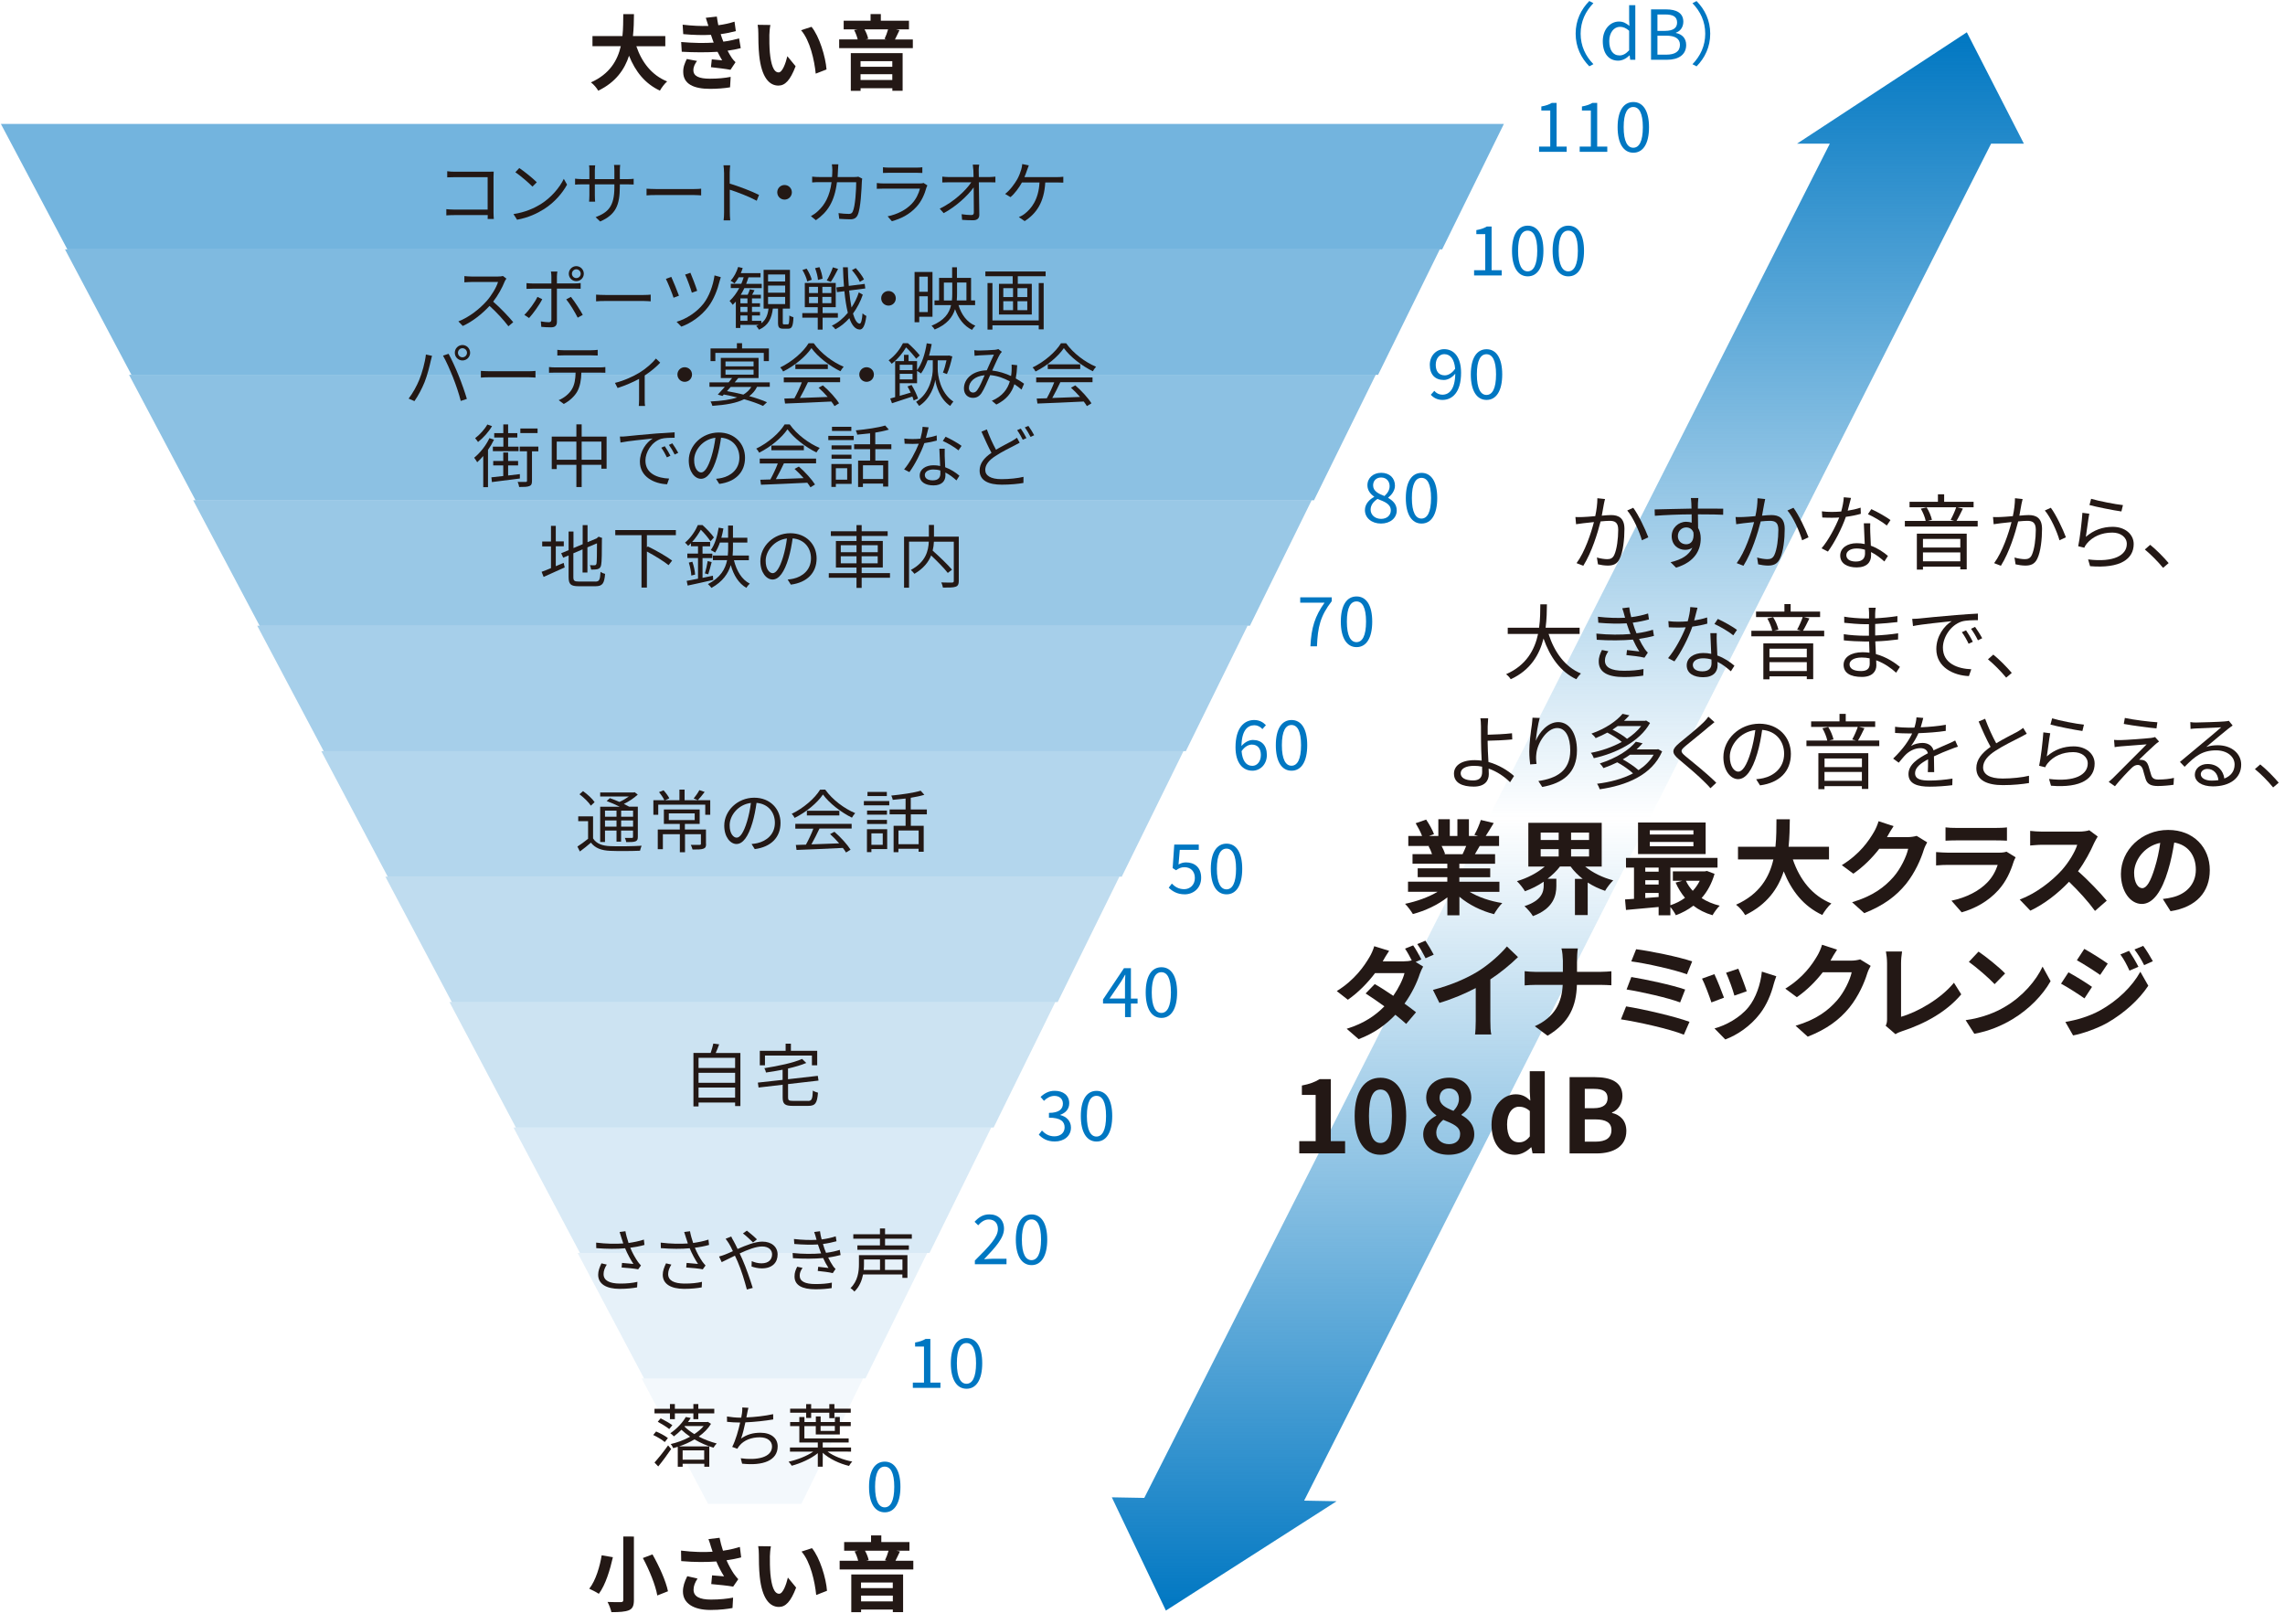 <?xml version="1.0" encoding="utf-8"?>
<!-- Generator: Adobe Illustrator 27.4.0, SVG Export Plug-In . SVG Version: 6.00 Build 0)  -->
<svg version="1.1" id="レイヤー_1" xmlns="http://www.w3.org/2000/svg" xmlns:xlink="http://www.w3.org/1999/xlink" x="0px"
	 y="0px" viewBox="0 0 384.94 273.58" style="enable-background:new 0 0 384.94 273.58;" xml:space="preserve">
<style type="text/css">
	.st0{opacity:0.55;fill:#0077C2;}
	.st1{opacity:0.5;fill:#0077C2;}
	.st2{opacity:0.45;fill:#0077C2;}
	.st3{opacity:0.4;fill:#0077C2;}
	.st4{opacity:0.35;fill:#0077C2;}
	.st5{opacity:0.3;fill:#0077C2;}
	.st6{opacity:0.25;fill:#0077C2;}
	.st7{opacity:0.2;fill:#0077C2;}
	.st8{opacity:0.15;fill:#0077C2;}
	.st9{opacity:0.1;fill:#0077C2;}
	.st10{opacity:0.05;fill:#0077C2;}
	.st11{fill:#231815;}
	.st12{fill:#0077C2;}
	.st13{fill:url(#SVGID_1_);}
</style>
<polygon class="st0" points="0.15,20.88 11.35,42.02 242.95,42.02 253.35,20.88 "/>
<polygon class="st1" points="10.95,42.02 22.14,63.15 232.16,63.15 242.55,42.02 "/>
<polygon class="st2" points="21.74,63.15 32.94,84.29 221.36,84.29 231.76,63.15 "/>
<polygon class="st3" points="32.54,84.29 43.73,105.42 210.57,105.42 220.96,84.29 "/>
<polygon class="st4" points="43.33,105.42 54.53,126.56 199.77,126.56 210.17,105.42 "/>
<polygon class="st5" points="54.13,126.56 65.32,147.7 188.98,147.7 199.37,126.56 "/>
<polygon class="st6" points="64.92,147.7 76.11,168.83 178.18,168.83 188.58,147.7 "/>
<polygon class="st7" points="75.72,168.83 86.91,189.97 167.39,189.97 177.78,168.83 "/>
<polygon class="st8" points="86.51,189.97 97.7,211.1 156.59,211.1 166.99,189.97 "/>
<polygon class="st9" points="97.31,211.1 108.5,232.24 145.8,232.24 156.2,211.1 "/>
<polygon class="st10" points="108.1,232.24 119.29,253.38 135,253.38 145.4,232.24 "/>
<g>
	<path class="st11" d="M107.2,7.79c0.92,2.7,2.59,4.88,5.19,5.93c-0.42,0.35-0.96,1.08-1.22,1.55c-2.51-1.18-4.12-3.2-5.2-5.88
		c-0.75,2.32-2.25,4.48-5.19,5.89c-0.26-0.46-0.75-1.05-1.23-1.4c3.17-1.41,4.49-3.72,5.03-6.1h-4.77V6.08h5.05
		c0.14-1.3,0.12-2.56,0.14-3.7h1.8c-0.01,1.14-0.03,2.41-0.17,3.7h5.45v1.71H107.2z"/>
	<path class="st11" d="M120.23,7.18c-0.07-0.17-0.12-0.33-0.18-0.49c-0.11-0.32-0.19-0.58-0.28-0.82c-1.3,0.07-2.93,0.04-4.67-0.12
		l-0.1-1.59c1.65,0.19,3.06,0.25,4.34,0.21c-0.14-0.44-0.28-0.89-0.44-1.37l1.86-0.21c0.07,0.5,0.15,0.98,0.25,1.46
		c0.96-0.12,1.84-0.32,2.73-0.6l0.22,1.59c-0.76,0.21-1.64,0.39-2.55,0.51c0.07,0.22,0.14,0.44,0.21,0.65
		c0.07,0.19,0.15,0.4,0.24,0.62c1.14-0.14,1.97-0.37,2.65-0.55l0.28,1.64c-0.64,0.17-1.39,0.32-2.22,0.43
		c0.24,0.44,0.47,0.87,0.72,1.23c0.18,0.26,0.37,0.47,0.62,0.71l-0.85,1.28c-0.78-0.15-2.27-0.33-3.29-0.44l0.14-1.32
		c0.58,0.06,1.33,0.12,1.75,0.17c-0.29-0.49-0.55-0.97-0.78-1.44c-1.71,0.11-3.94,0.11-6.03-0.01l-0.1-1.64
		C116.82,7.26,118.69,7.28,120.23,7.18z M116.81,11.82c0,1.03,0.97,1.44,2.8,1.44c1.32,0,2.5-0.11,3.48-0.31l-0.1,1.76
		c-0.97,0.17-2.23,0.26-3.37,0.26c-2.77,0-4.49-0.82-4.52-2.8c-0.03-0.89,0.28-1.57,0.6-2.23l1.72,0.33
		C117.08,10.74,116.81,11.23,116.81,11.82z"/>
	<path class="st11" d="M129.61,5.89c-0.01,0.9,0,1.94,0.08,2.94c0.19,2,0.61,3.37,1.48,3.37c0.65,0,1.21-1.62,1.47-2.73l1.39,1.69
		c-0.92,2.41-1.79,3.26-2.9,3.26c-1.53,0-2.84-1.37-3.23-5.09c-0.14-1.28-0.15-2.9-0.15-3.74c0-0.39-0.03-0.98-0.11-1.41l2.14,0.03
		C129.68,4.7,129.61,5.5,129.61,5.89z M139.24,11.7l-1.82,0.71c-0.22-2.23-0.96-5.6-2.47-7.32l1.76-0.57
		C138.03,6.11,139.08,9.58,139.24,11.7z"/>
	<path class="st11" d="M153.78,6.64v1.47h-12.41V6.64h3.12c-0.11-0.49-0.35-1.11-0.6-1.58l0.57-0.11h-2.33V3.49h4.53V2.37h1.73v1.12
		h4.74v1.46h-2.2l0.6,0.13c-0.28,0.57-0.53,1.14-0.76,1.57H153.78z M143.32,8.95h8.74v6.34h-1.73v-0.43h-5.35v0.44h-1.65V8.95z
		 M144.97,10.31v0.94h5.35v-0.94H144.97z M150.32,13.49V12.5h-5.35v0.98H150.32z M145.64,4.95c0.29,0.51,0.54,1.15,0.62,1.59
		l-0.42,0.1h3.52l-0.35-0.08c0.21-0.44,0.46-1.08,0.6-1.61H145.64z"/>
</g>
<g>
	<path class="st11" d="M103.25,262.36c-0.47,2.07-1.22,4.64-2.37,6.17c-0.42-0.28-1.18-0.67-1.61-0.86c1.11-1.4,1.8-3.83,2.09-5.63
		L103.25,262.36z M106.79,258.88v10.69c0,1.01-0.24,1.47-0.85,1.73c-0.65,0.26-1.59,0.32-2.94,0.32c-0.1-0.49-0.4-1.26-0.65-1.72
		c0.9,0.04,1.93,0.04,2.23,0.03c0.31,0,0.42-0.1,0.42-0.36v-10.69H106.79z M109.92,261.89c1.12,1.97,2.26,4.48,2.61,6.21l-1.8,0.71
		c-0.28-1.68-1.33-4.28-2.43-6.31L109.92,261.89z"/>
	<path class="st11" d="M119.35,259.31l1.87-0.22c0.14,0.73,0.35,1.48,0.58,2.18c1-0.15,1.97-0.37,2.84-0.64l0.22,1.75
		c-0.71,0.21-1.59,0.38-2.47,0.5c0.4,0.9,0.89,1.76,1.23,2.26c0.24,0.35,0.5,0.65,0.75,0.93l-0.86,1.25
		c-0.78-0.15-2.52-0.33-3.69-0.43l0.14-1.47c0.68,0.05,1.59,0.14,2.02,0.17c-0.42-0.67-0.92-1.58-1.3-2.51
		c-1.65,0.12-3.55,0.14-5.92-0.06l-0.03-1.77c2.08,0.25,3.85,0.29,5.32,0.19c-0.11-0.32-0.19-0.61-0.28-0.85
		C119.68,260.27,119.53,259.77,119.35,259.31z M116.84,267.84c0,1.16,1.04,1.66,2.94,1.66c1.51,0,2.73-0.14,3.72-0.33l-0.1,1.75
		c-0.79,0.15-2.04,0.33-3.73,0.33c-2.83-0.01-4.62-1.11-4.62-3.11c0-0.85,0.26-1.64,0.73-2.58l1.73,0.4
		C117.07,266.62,116.84,267.23,116.84,267.84z"/>
	<path class="st11" d="M129.7,262.21c-0.01,0.9,0,1.94,0.08,2.94c0.19,2,0.61,3.37,1.48,3.37c0.65,0,1.21-1.62,1.47-2.73l1.39,1.69
		c-0.92,2.41-1.79,3.26-2.9,3.26c-1.53,0-2.84-1.37-3.23-5.09c-0.14-1.28-0.15-2.9-0.15-3.74c0-0.39-0.03-0.98-0.11-1.41l2.14,0.03
		C129.77,261.02,129.7,261.82,129.7,262.21z M139.32,268.02l-1.82,0.71c-0.22-2.23-0.96-5.6-2.47-7.32l1.76-0.57
		C138.11,262.43,139.17,265.9,139.32,268.02z"/>
	<path class="st11" d="M153.86,262.96v1.47h-12.41v-1.47h3.12c-0.11-0.49-0.35-1.11-0.6-1.58l0.57-0.11h-2.33v-1.46h4.53v-1.12h1.73
		v1.12h4.74v1.46h-2.2l0.6,0.12c-0.28,0.57-0.53,1.14-0.76,1.57H153.86z M143.4,265.27h8.74v6.34h-1.73v-0.43h-5.35v0.44h-1.65
		V265.27z M145.05,266.63v0.94h5.35v-0.94H145.05z M150.41,269.81v-0.98h-5.35v0.98H150.41z M145.72,261.27
		c0.29,0.51,0.54,1.15,0.62,1.59l-0.42,0.1h3.52l-0.35-0.08c0.21-0.44,0.46-1.08,0.6-1.61H145.72z"/>
</g>
<g>
	<path class="st11" d="M76.61,28.93h5.7c0.28,0,0.62-0.01,0.86-0.02c-0.01,0.27-0.03,0.62-0.03,0.9v5.96c0,0.42,0.03,0.94,0.05,1.12
		h-1.04c0.01-0.13,0.01-0.37,0.02-0.65H76.5c-0.47,0-0.99,0.02-1.31,0.05v-1.05c0.3,0.03,0.8,0.07,1.28,0.07h5.68v-5.46h-5.54
		c-0.43,0-1.01,0.02-1.27,0.03v-1.03C75.73,28.91,76.24,28.93,76.61,28.93z"/>
	<path class="st11" d="M91.12,34.38c1.78-1.12,3.19-2.83,3.86-4.25l0.55,0.98c-0.79,1.44-2.14,3.02-3.88,4.12
		c-1.16,0.73-2.61,1.43-4.54,1.79l-0.61-0.95C88.52,35.76,90.02,35.06,91.12,34.38z M90.43,30.71l-0.73,0.73
		c-0.58-0.6-2.02-1.84-2.88-2.42l0.66-0.71C88.31,28.86,89.79,30.06,90.43,30.71z"/>
	<path class="st11" d="M101.11,37.32l-0.77-0.73c2.1-0.81,3.16-1.8,3.16-5.04v-0.49h-3.29v1.87c0,0.43,0.03,0.94,0.05,1.05h-1.02
		c0.01-0.12,0.05-0.61,0.05-1.05v-1.87h-1.25c-0.5,0-1.02,0.03-1.16,0.05v-1.01c0.1,0.02,0.67,0.08,1.16,0.08h1.25v-1.48
		c0-0.24-0.01-0.58-0.05-0.84h1.03c-0.01,0.12-0.06,0.44-0.06,0.84v1.48h3.29v-1.44c0-0.45-0.03-0.83-0.06-0.95h1.04
		c-0.01,0.12-0.06,0.5-0.06,0.95v1.44h1.27c0.51,0,0.9-0.03,1.06-0.06v0.97c-0.13-0.01-0.55-0.03-1.06-0.03h-1.27v0.42
		C104.41,34.56,103.75,36.15,101.11,37.32z"/>
	<path class="st11" d="M110.54,31.85h6.33c0.58,0,0.99-0.03,1.25-0.06v1.13c-0.23-0.01-0.72-0.06-1.24-0.06h-6.35
		c-0.64,0-1.25,0.02-1.61,0.06v-1.13C109.28,31.81,109.89,31.85,110.54,31.85z"/>
	<path class="st11" d="M121.97,29.05c0-0.32-0.02-0.84-0.09-1.2h1.13c-0.03,0.36-0.08,0.86-0.08,1.2c0,0.49,0,1.16,0,1.88
		c1.53,0.46,3.72,1.29,4.94,1.91l-0.39,0.98c-1.26-0.68-3.26-1.46-4.54-1.86c0.01,1.73,0.01,3.48,0.01,3.81
		c0,0.36,0.02,0.98,0.07,1.36h-1.12c0.06-0.37,0.08-0.94,0.08-1.36V29.05z"/>
	<path class="st11" d="M133.4,32.4c0,0.68-0.54,1.23-1.23,1.23c-0.68,0-1.23-0.54-1.23-1.23c0-0.68,0.54-1.23,1.23-1.23
		C132.85,31.17,133.4,31.72,133.4,32.4z"/>
	<path class="st11" d="M141.17,28.64c-0.01,0.42-0.03,0.81-0.06,1.19h2.75c0.31,0,0.54-0.02,0.74-0.06l0.65,0.32
		c-0.03,0.2-0.06,0.42-0.06,0.57c-0.05,1.11-0.18,4.47-0.71,5.58c-0.23,0.49-0.6,0.71-1.24,0.71c-0.59,0-1.26-0.05-1.86-0.08
		l-0.12-0.96c0.62,0.08,1.24,0.13,1.72,0.13c0.34,0,0.54-0.09,0.67-0.38c0.44-0.88,0.59-3.72,0.59-4.96h-3.24
		c-0.42,3.32-1.62,5.07-3.55,6.4l-0.84-0.68c0.37-0.2,0.84-0.52,1.19-0.86c1.14-1.04,1.98-2.49,2.29-4.87h-1.94
		c-0.45,0-0.92,0-1.33,0.05v-0.98c0.4,0.05,0.88,0.07,1.32,0.07h2.03c0.02-0.37,0.05-0.76,0.05-1.18c0-0.25-0.03-0.68-0.08-0.96
		h1.09C141.2,27.96,141.18,28.37,141.17,28.64z"/>
	<path class="st11" d="M156.08,31.57c-0.31,1.14-0.83,2.35-1.69,3.28c-1.21,1.33-2.66,2.01-4.14,2.42l-0.72-0.82
		c1.64-0.34,3.09-1.08,4.07-2.12c0.71-0.74,1.17-1.72,1.38-2.55h-6.14c-0.28,0-0.72,0.01-1.13,0.03v-0.97
		c0.43,0.05,0.82,0.07,1.13,0.07h6.09c0.27,0,0.51-0.02,0.64-0.09l0.66,0.42C156.17,31.34,156.1,31.49,156.08,31.57z M149.79,28.24
		h4.54c0.37,0,0.77-0.01,1.05-0.06v0.96c-0.28-0.02-0.67-0.03-1.06-0.03h-4.53c-0.36,0-0.73,0.01-1.04,0.03v-0.96
		C149.05,28.23,149.42,28.24,149.79,28.24z"/>
	<path class="st11" d="M164.88,28.71c0,0.27,0.01,0.66,0.02,1.12h1.81c0.3,0,0.75-0.05,0.98-0.07v0.97
		c-0.27-0.01-0.67-0.02-0.95-0.02h-1.84c0.03,1.73,0.07,4.03,0.08,5.48c0,0.6-0.36,0.92-1.05,0.92c-0.6,0-1.28-0.02-1.85-0.07
		l-0.08-0.95c0.55,0.09,1.2,0.14,1.63,0.14c0.34,0,0.43-0.15,0.43-0.46c0-0.92-0.01-2.65-0.03-4.2c-0.96,1.36-2.98,3.24-5.05,4.34
		l-0.67-0.75c2.35-1.14,4.4-3.06,5.32-4.45h-3.8c-0.39,0-0.73,0.01-1.09,0.03v-0.98c0.34,0.03,0.71,0.07,1.06,0.07h4.21
		c-0.01-0.46-0.02-0.86-0.03-1.12c-0.03-0.44-0.06-0.73-0.1-0.97h1.08C164.9,28.06,164.88,28.39,164.88,28.71z"/>
	<path class="st11" d="M173.02,28.67c-0.12,0.34-0.25,0.75-0.44,1.17h5.46c0.29,0,0.75-0.01,1.09-0.06v0.99
		c-0.37-0.02-0.82-0.03-1.09-0.03h-1.95c-0.18,3.31-1.48,5.24-3.47,6.51l-0.98-0.67c0.32-0.13,0.68-0.32,0.94-0.53
		c1.13-0.86,2.38-2.37,2.54-5.31h-2.96c-0.47,0.87-1.25,1.92-1.93,2.47l-0.91-0.54c0.83-0.6,1.66-1.78,2.06-2.49
		c0.32-0.58,0.53-1.18,0.66-1.62c0.09-0.3,0.15-0.62,0.17-0.92l1.11,0.22C173.21,28.12,173.1,28.42,173.02,28.67z"/>
</g>
<g>
	<path class="st12" d="M259.28,24.7h1.88v-6.08h-1.5v-0.68c0.75-0.13,1.29-0.32,1.76-0.6h0.81v7.36h1.7v0.88h-4.65V24.7z"/>
	<path class="st12" d="M266.12,24.7H268v-6.08h-1.5v-0.68c0.75-0.13,1.29-0.32,1.76-0.6h0.81v7.36h1.7v0.88h-4.65V24.7z"/>
	<path class="st12" d="M272.51,21.43c0-2.76,1.01-4.24,2.65-4.24c1.64,0,2.64,1.49,2.64,4.24c0,2.76-0.99,4.3-2.64,4.3
		C273.52,25.73,272.51,24.19,272.51,21.43z M276.76,21.43c0-2.42-0.65-3.4-1.61-3.4c-0.97,0-1.62,0.98-1.62,3.4
		c0,2.42,0.65,3.46,1.62,3.46C276.12,24.89,276.76,23.85,276.76,21.43z"/>
</g>
<g>
	<path class="st12" d="M248.33,45.53h1.88v-6.08h-1.5v-0.68c0.75-0.13,1.29-0.32,1.76-0.6h0.81v7.36h1.7v0.88h-4.65V45.53z"/>
	<path class="st12" d="M254.72,42.26c0-2.76,1.01-4.24,2.65-4.24c1.64,0,2.64,1.49,2.64,4.24c0,2.76-0.99,4.3-2.64,4.3
		C255.72,46.56,254.72,45.02,254.72,42.26z M258.97,42.26c0-2.42-0.65-3.4-1.61-3.4c-0.97,0-1.62,0.98-1.62,3.4
		c0,2.42,0.65,3.46,1.62,3.46C258.32,45.71,258.97,44.67,258.97,42.26z"/>
	<path class="st12" d="M261.56,42.26c0-2.76,1.01-4.24,2.65-4.24c1.64,0,2.64,1.49,2.64,4.24c0,2.76-0.99,4.3-2.64,4.3
		C262.57,46.56,261.56,45.02,261.56,42.26z M265.81,42.26c0-2.42-0.65-3.4-1.61-3.4c-0.97,0-1.62,0.98-1.62,3.4
		c0,2.42,0.65,3.46,1.62,3.46C265.17,45.71,265.81,44.67,265.81,42.26z"/>
</g>
<g>
	<path class="st12" d="M241.04,66.51l0.59-0.66c0.32,0.4,0.83,0.65,1.35,0.65c1.16,0,2.14-0.9,2.18-3.54
		c-0.53,0.66-1.26,1.06-1.93,1.06c-1.43,0-2.36-0.87-2.36-2.55c0-1.57,1.11-2.64,2.43-2.64c1.63,0,2.84,1.32,2.84,3.97
		c0,3.31-1.49,4.58-3.13,4.58C242.14,67.38,241.49,67.01,241.04,66.51z M243.41,63.24c0.53,0,1.2-0.34,1.73-1.12
		c-0.14-1.6-0.79-2.45-1.84-2.45c-0.81,0-1.43,0.72-1.43,1.8C241.87,62.55,242.38,63.24,243.41,63.24z"/>
	<path class="st12" d="M247.78,63.08c0-2.76,1.01-4.24,2.65-4.24c1.64,0,2.64,1.49,2.64,4.24c0,2.76-0.99,4.3-2.64,4.3
		C248.78,67.38,247.78,65.84,247.78,63.08z M252.03,63.08c0-2.42-0.65-3.4-1.61-3.4c-0.97,0-1.62,0.98-1.62,3.4
		c0,2.42,0.65,3.46,1.62,3.46C251.39,66.54,252.03,65.5,252.03,63.08z"/>
</g>
<g>
	<path class="st12" d="M229.94,85.95c0-1.08,0.79-1.81,1.56-2.23v-0.05c-0.61-0.42-1.14-1.03-1.14-1.91c0-1.26,1.01-2.1,2.32-2.1
		c1.44,0,2.32,0.9,2.32,2.18c0,0.87-0.64,1.61-1.13,1.99v0.06c0.73,0.44,1.43,1.02,1.43,2.12c0,1.24-1.06,2.2-2.66,2.2
		C231.08,88.21,229.94,87.26,229.94,85.95z M234.3,85.99c0-1.08-1.04-1.46-2.24-1.93c-0.67,0.43-1.16,1.04-1.16,1.8
		c0,0.9,0.75,1.56,1.77,1.56C233.64,87.42,234.3,86.83,234.3,85.99z M234.1,81.91c0-0.81-0.52-1.46-1.43-1.46
		c-0.79,0-1.35,0.52-1.35,1.32c0,0.99,0.91,1.41,1.91,1.8C233.79,83.06,234.1,82.52,234.1,81.91z"/>
	<path class="st12" d="M236.83,83.91c0-2.76,1.01-4.24,2.65-4.24c1.64,0,2.64,1.49,2.64,4.24c0,2.76-0.99,4.3-2.64,4.3
		C237.83,88.21,236.83,86.67,236.83,83.91z M241.08,83.91c0-2.42-0.65-3.4-1.61-3.4c-0.97,0-1.62,0.98-1.62,3.4
		c0,2.42,0.65,3.46,1.62,3.46C240.44,87.36,241.08,86.32,241.08,83.91z"/>
</g>
<g>
	<path class="st12" d="M223.14,101.54h-4.1v-0.9h5.31v0.65c-1.94,2.5-2.36,4.38-2.49,7.6h-1.1
		C220.9,105.77,221.52,103.8,223.14,101.54z"/>
	<path class="st12" d="M225.88,104.73c0-2.76,1.01-4.24,2.65-4.24c1.64,0,2.64,1.49,2.64,4.24c0,2.76-0.99,4.3-2.64,4.3
		C226.89,109.03,225.88,107.49,225.88,104.73z M230.13,104.73c0-2.42-0.65-3.4-1.61-3.4c-0.97,0-1.62,0.98-1.62,3.4
		c0,2.42,0.65,3.46,1.62,3.46C229.49,108.19,230.13,107.15,230.13,104.73z"/>
</g>
<g>
	<path class="st12" d="M208.14,125.9c0-3.32,1.49-4.59,3.14-4.59c0.88,0,1.51,0.37,1.98,0.87l-0.59,0.66
		c-0.34-0.4-0.84-0.65-1.35-0.65c-1.17,0-2.14,0.89-2.18,3.51c0.53-0.64,1.26-1.03,1.93-1.03c1.42,0,2.35,0.86,2.35,2.53
		c0,1.58-1.11,2.65-2.43,2.65C209.36,129.86,208.14,128.54,208.14,125.9z M209.16,126.56c0.14,1.61,0.77,2.47,1.81,2.47
		c0.82,0,1.44-0.73,1.44-1.83c0-1.06-0.51-1.75-1.53-1.75C210.36,125.46,209.71,125.75,209.16,126.56z"/>
	<path class="st12" d="M214.93,125.55c0-2.76,1.01-4.24,2.65-4.24c1.64,0,2.64,1.49,2.64,4.24c0,2.76-0.99,4.3-2.64,4.3
		C215.93,129.86,214.93,128.32,214.93,125.55z M219.18,125.55c0-2.42-0.65-3.4-1.61-3.4c-0.97,0-1.62,0.98-1.62,3.4
		c0,2.42,0.65,3.46,1.62,3.46C218.54,129.01,219.18,127.97,219.18,125.55z"/>
</g>
<g>
	<path class="st12" d="M196.89,149.56l0.52-0.69c0.49,0.49,1.1,0.94,2.08,0.94c0.99,0,1.8-0.73,1.8-1.87c0-1.14-0.69-1.83-1.76-1.83
		c-0.57,0-0.92,0.18-1.41,0.51l-0.57-0.36l0.27-3.97h4.13v0.9h-3.2l-0.21,2.46c0.38-0.21,0.75-0.35,1.26-0.35
		c1.41,0,2.55,0.81,2.55,2.59c0,1.78-1.34,2.79-2.77,2.79C198.27,150.68,197.46,150.12,196.89,149.56z"/>
	<path class="st12" d="M203.98,146.38c0-2.76,1.01-4.24,2.65-4.24c1.64,0,2.64,1.49,2.64,4.24c0,2.76-0.99,4.3-2.64,4.3
		C204.98,150.68,203.98,149.14,203.98,146.38z M208.23,146.38c0-2.42-0.65-3.4-1.61-3.4c-0.97,0-1.62,0.98-1.62,3.4
		c0,2.42,0.65,3.46,1.62,3.46C207.59,149.84,208.23,148.8,208.23,146.38z"/>
</g>
<g>
	<path class="st12" d="M189.52,169.08h-3.7v-0.69l3.53-5.27h1.17v5.12h1.12v0.84h-1.12v2.28h-0.99V169.08z M189.52,168.23v-2.42
		c0-0.43,0.03-1.13,0.06-1.57h-0.05c-0.21,0.39-0.44,0.75-0.68,1.16l-1.93,2.83H189.52z"/>
	<path class="st12" d="M193.01,167.2c0-2.76,1.01-4.24,2.65-4.24c1.64,0,2.64,1.49,2.64,4.24c0,2.76-0.99,4.3-2.64,4.3
		C194.01,171.5,193.01,169.97,193.01,167.2z M197.26,167.2c0-2.42-0.65-3.4-1.61-3.4c-0.97,0-1.62,0.98-1.62,3.4
		s0.65,3.46,1.62,3.46C196.61,170.66,197.26,169.62,197.26,167.2z"/>
</g>
<g>
	<path class="st12" d="M175,191.17l0.53-0.69c0.5,0.52,1.14,0.97,2.1,0.97c1.01,0,1.72-0.59,1.72-1.51c0-0.98-0.68-1.63-2.64-1.63
		v-0.81c1.75,0,2.35-0.68,2.35-1.55c0-0.8-0.55-1.31-1.43-1.31c-0.68,0-1.28,0.35-1.76,0.83l-0.57-0.66
		c0.64-0.6,1.39-1.03,2.37-1.03c1.42,0,2.46,0.75,2.46,2.09c0,0.99-0.61,1.63-1.5,1.95v0.05c0.99,0.24,1.79,0.97,1.79,2.1
		c0,1.47-1.21,2.35-2.72,2.35C176.39,192.33,175.56,191.77,175,191.17z"/>
	<path class="st12" d="M182.08,188.03c0-2.76,1.01-4.24,2.65-4.24c1.64,0,2.64,1.49,2.64,4.24c0,2.76-0.99,4.3-2.64,4.3
		C183.08,192.33,182.08,190.79,182.08,188.03z M186.33,188.03c0-2.42-0.65-3.4-1.61-3.4c-0.97,0-1.62,0.98-1.62,3.4
		c0,2.42,0.65,3.46,1.62,3.46C185.68,191.48,186.33,190.44,186.33,188.03z"/>
</g>
<g>
	<path class="st12" d="M164.23,212.38c2.49-2.47,3.88-3.95,3.88-5.31c0-0.94-0.51-1.61-1.56-1.61c-0.69,0-1.29,0.44-1.76,0.98
		l-0.61-0.59c0.69-0.75,1.42-1.25,2.5-1.25c1.51,0,2.46,0.96,2.46,2.42c0,1.55-1.41,3.09-3.36,5.14c0.44-0.03,0.95-0.08,1.39-0.08
		h2.39V213h-5.33V212.38z"/>
	<path class="st12" d="M171.13,208.85c0-2.76,1.01-4.24,2.65-4.24c1.64,0,2.64,1.49,2.64,4.24c0,2.76-0.99,4.3-2.64,4.3
		C172.14,213.15,171.13,211.62,171.13,208.85z M175.38,208.85c0-2.42-0.65-3.4-1.61-3.4c-0.97,0-1.62,0.98-1.62,3.4
		c0,2.42,0.65,3.46,1.62,3.46C174.74,212.31,175.38,211.27,175.38,208.85z"/>
</g>
<g>
	<path class="st12" d="M153.78,232.95h1.88v-6.08h-1.5v-0.68c0.75-0.13,1.29-0.32,1.76-0.6h0.81v7.36h1.7v0.88h-4.65V232.95z"/>
	<path class="st12" d="M160.18,229.68c0-2.76,1.01-4.24,2.65-4.24s2.64,1.49,2.64,4.24c0,2.76-0.99,4.3-2.64,4.3
		S160.18,232.44,160.18,229.68z M164.43,229.68c0-2.42-0.65-3.4-1.61-3.4c-0.97,0-1.62,0.98-1.62,3.4c0,2.42,0.65,3.46,1.62,3.46
		C163.79,233.14,164.43,232.09,164.43,229.68z"/>
</g>
<g>
	<path class="st12" d="M146.4,250.5c0-2.76,1.01-4.24,2.65-4.24c1.64,0,2.64,1.49,2.64,4.24c0,2.76-0.99,4.3-2.64,4.3
		C147.4,254.8,146.4,253.27,146.4,250.5z M150.65,250.5c0-2.42-0.65-3.4-1.61-3.4c-0.97,0-1.62,0.98-1.62,3.4
		c0,2.42,0.65,3.46,1.62,3.46C150,253.96,150.65,252.92,150.65,250.5z"/>
</g>
<g>
	<path class="st11" d="M85.02,47.43c-0.39,0.99-1.12,2.35-1.94,3.39c1.21,1.04,2.62,2.54,3.38,3.46l-0.81,0.69
		c-0.77-1.02-2-2.38-3.18-3.43c-1.24,1.33-2.8,2.6-4.51,3.38l-0.74-0.77c1.86-0.73,3.57-2.1,4.76-3.43
		c0.79-0.89,1.63-2.25,1.92-3.21H79.4c-0.4,0-1.04,0.05-1.17,0.06v-1.05c0.16,0.02,0.82,0.07,1.17,0.07h4.46
		c0.38,0,0.68-0.03,0.87-0.09l0.59,0.45C85.24,47.01,85.09,47.27,85.02,47.43z"/>
	<path class="st11" d="M89.13,53.58l-0.8-0.53c0.76-0.72,1.76-2.09,2.21-3.03l0.81,0.39C90.86,51.4,89.78,52.87,89.13,53.58z
		 M93.82,46.57v1.18h3.05c0.28,0,0.66-0.02,0.95-0.06v0.96c-0.31-0.02-0.66-0.02-0.94-0.02h-3.06v5.6c0,0.61-0.3,0.92-0.99,0.92
		c-0.49,0-1.18-0.03-1.64-0.08l-0.08-0.92c0.5,0.09,1.03,0.14,1.33,0.14c0.31,0,0.45-0.14,0.45-0.44v-5.21h-3.21
		c-0.35,0-0.67,0.01-0.98,0.03v-0.97c0.32,0.03,0.61,0.06,0.98,0.06h3.21v-1.19c0-0.25-0.03-0.65-0.08-0.82h1.09
		C93.86,45.9,93.82,46.32,93.82,46.57z M98.18,53.05l-0.86,0.47c-0.45-0.9-1.32-2.35-1.93-3.08l0.79-0.42
		C96.79,50.77,97.72,52.21,98.18,53.05z M97.08,44.84c0.71,0,1.27,0.58,1.27,1.27c0,0.71-0.57,1.26-1.27,1.26
		c-0.69,0-1.26-0.55-1.26-1.26C95.82,45.42,96.39,44.84,97.08,44.84z M97.08,46.85c0.42,0,0.75-0.32,0.75-0.74
		c0-0.4-0.34-0.74-0.75-0.74c-0.4,0-0.73,0.34-0.73,0.74C96.35,46.53,96.68,46.85,97.08,46.85z"/>
	<path class="st11" d="M102.04,49.7h6.33c0.58,0,0.99-0.03,1.25-0.06v1.13c-0.23-0.01-0.72-0.06-1.24-0.06h-6.35
		c-0.64,0-1.25,0.02-1.61,0.06v-1.13C100.78,49.67,101.4,49.7,102.04,49.7z"/>
	<path class="st11" d="M114.38,49.82l-0.91,0.34c-0.22-0.72-1.02-2.67-1.29-3.17l0.91-0.34C113.39,47.3,114.11,49.07,114.38,49.82z
		 M121.23,47.36c-0.35,1.43-0.97,3.09-1.92,4.33c-1.19,1.57-2.9,2.76-4.53,3.34l-0.8-0.81c1.65-0.49,3.38-1.6,4.54-3.07
		c0.91-1.17,1.62-3.02,1.85-4.75l1.06,0.3C121.36,46.9,121.28,47.17,121.23,47.36z M117.45,49l-0.9,0.31
		c-0.18-0.66-0.84-2.45-1.13-3.05l0.89-0.3C116.56,46.51,117.26,48.35,117.45,49z"/>
	<path class="st11" d="M132.69,54.65c0.22,0,0.27-0.17,0.29-1.5c0.16,0.13,0.49,0.24,0.69,0.3c-0.07,1.55-0.27,1.93-0.9,1.93h-0.81
		c-0.72,0-0.89-0.23-0.89-1.03v-2.36h-0.87c-0.21,1.63-0.73,2.84-2.34,3.56c-0.09-0.18-0.32-0.49-0.47-0.62
		c0.15-0.06,0.3-0.13,0.43-0.2h-3.1v0.53h-0.76v-4.45c-0.17,0.2-0.35,0.38-0.52,0.55c-0.1-0.16-0.38-0.5-0.53-0.66
		c0.62-0.57,1.18-1.32,1.63-2.17h-1.43v-0.71h1.77c0.15-0.36,0.29-0.72,0.4-1.1h-0.83c-0.22,0.39-0.46,0.74-0.72,1.03
		c-0.14-0.13-0.46-0.35-0.66-0.45c0.57-0.59,1.02-1.46,1.28-2.32l0.77,0.18c-0.09,0.29-0.2,0.58-0.32,0.86h3.32v0.71h-2.03
		c-0.12,0.37-0.24,0.74-0.39,1.1h2.62v0.71h-2.92c-0.18,0.39-0.39,0.76-0.61,1.12h1.17c0.15-0.3,0.29-0.67,0.36-0.92l0.79,0.16
		c-0.14,0.27-0.28,0.53-0.4,0.76h1.47v0.62h-1.5v0.82h1.35v0.6h-1.35v0.86h1.35v0.59h-1.35v0.91h1.58v0.4
		c0.79-0.59,1.08-1.44,1.21-2.47h-0.83v-6.53h4.44v6.53h-1.21v2.36c0,0.25,0.02,0.3,0.22,0.3H132.69z M125.92,50.28h-1.19v0.82h1.19
		V50.28z M125.92,51.71h-1.19v0.86h1.19V51.71z M124.73,54.06h1.19v-0.91h-1.19V54.06z M129.39,47.42h2.88v-1.18h-2.88V47.42z
		 M129.39,49.31h2.88v-1.2h-2.88V49.31z M129.39,51.23h2.88v-1.21h-2.88V51.23z"/>
	<path class="st11" d="M138.58,53.52v2.01h-0.82v-2.01h-2.6v-0.77h2.6v-0.99h-2.18v-4.09h5.21v4.09h-2.21v0.99h2.57v0.77H138.58z
		 M135.99,47.42c-0.1-0.52-0.44-1.33-0.81-1.93l0.71-0.23c0.38,0.58,0.74,1.36,0.86,1.87L135.99,47.42z M136.29,49.38h1.51v-1.05
		h-1.51V49.38z M136.29,51.08h1.51v-1.06h-1.51V51.08z M137.8,47.16c-0.03-0.51-0.24-1.35-0.49-1.98l0.74-0.17
		c0.27,0.62,0.49,1.44,0.52,1.95L137.8,47.16z M140.05,48.33h-1.51v1.05h1.51V48.33z M140.05,50.02h-1.51v1.06h1.51V50.02z
		 M141.19,45.31c-0.38,0.76-0.86,1.64-1.23,2.18l-0.68-0.24c0.36-0.59,0.81-1.54,1.03-2.21L141.19,45.31z M145.35,49.65
		c-0.38,1.12-0.95,2.22-1.65,3.18c0.3,1.04,0.67,1.66,1.11,1.7c0.25,0.01,0.42-0.61,0.5-1.75c0.15,0.18,0.5,0.39,0.64,0.46
		c-0.23,1.79-0.66,2.3-1.13,2.28c-0.75-0.03-1.32-0.73-1.73-1.92c-0.69,0.79-1.49,1.43-2.35,1.88c-0.14-0.2-0.39-0.45-0.61-0.61
		c1.02-0.47,1.93-1.24,2.7-2.17c-0.25-1.01-0.44-2.24-0.58-3.64l-1.25,0.16l-0.1-0.79l1.28-0.16c-0.08-1.02-0.14-2.1-0.17-3.24h0.82
		c0.02,1.1,0.08,2.15,0.16,3.14l2.68-0.34l0.1,0.77l-2.72,0.35c0.1,1.08,0.24,2.05,0.4,2.86c0.52-0.79,0.95-1.66,1.23-2.55
		L145.35,49.65z M144.85,47.49c-0.22-0.55-0.8-1.38-1.33-1.97l0.65-0.35c0.53,0.58,1.13,1.36,1.38,1.9L144.85,47.49z"/>
	<path class="st11" d="M150.91,50.26c0,0.68-0.54,1.23-1.23,1.23c-0.68,0-1.23-0.54-1.23-1.23c0-0.68,0.54-1.23,1.23-1.23
		C150.37,49.03,150.91,49.58,150.91,50.26z"/>
	<path class="st11" d="M154.86,53.37v0.92h-0.79v-8.47h3.02v7.55H154.86z M154.86,46.61v2.55h1.44v-2.55H154.86z M156.3,52.58v-2.66
		h-1.44v2.66H156.3z M161.48,51.42c0.49,1.61,1.42,2.87,2.84,3.47c-0.2,0.16-0.44,0.47-0.57,0.69c-1.36-0.67-2.29-1.88-2.86-3.49
		c-0.42,1.36-1.35,2.57-3.43,3.43c-0.09-0.18-0.35-0.49-0.53-0.64c2.14-0.88,2.98-2.08,3.29-3.47h-2.79v-0.79h0.77v-3.8h2.2v-1.79
		h0.81v1.79h2.38v3.8h0.68v0.79H161.48z M160.36,50.63c0.05-0.39,0.06-0.8,0.06-1.23v-1.79h-1.41v3.02H160.36z M161.23,47.61v1.8
		c0,0.42-0.01,0.82-0.05,1.21h1.63v-3.02H161.23z"/>
	<path class="st11" d="M176.15,45.74v0.8h-4.69v1.28h2.36v5.17h-5.53v-5.17h2.31v-1.28H166v-0.8H176.15z M174.99,47.69h0.83v7.8
		h-0.83v-0.68h-7.8v0.72h-0.83v-7.84h0.83v6.3h7.8V47.69z M169.02,50.05h1.64v-1.5h-1.64V50.05z M169.02,52.26h1.64v-1.51h-1.64
		V52.26z M173.06,48.55h-1.65v1.5h1.65V48.55z M173.06,50.75h-1.65v1.51h1.65V50.75z"/>
</g>
<g>
	<path class="st11" d="M71.75,59.73l1.03,0.22c-0.07,0.25-0.16,0.59-0.21,0.83c-0.16,0.73-0.57,2.44-1.05,3.62
		c-0.43,1.06-1.05,2.25-1.7,3.18l-0.98-0.42c0.73-0.96,1.38-2.17,1.78-3.14C71.11,62.83,71.6,61.07,71.75,59.73z M74.63,59.92
		l0.94-0.31c0.46,0.83,1.2,2.43,1.69,3.65c0.47,1.14,1.09,2.91,1.39,3.95l-1.03,0.34c-0.29-1.18-0.82-2.74-1.31-3.98
		C75.84,62.39,75.14,60.78,74.63,59.92z M77.91,58.13c0.71,0,1.29,0.59,1.29,1.31c0,0.72-0.59,1.29-1.29,1.29
		c-0.72,0-1.29-0.58-1.29-1.29C76.61,58.72,77.19,58.13,77.91,58.13z M77.91,60.2c0.42,0,0.76-0.35,0.76-0.76
		c0-0.43-0.35-0.77-0.76-0.77c-0.43,0-0.76,0.35-0.76,0.77C77.15,59.86,77.48,60.2,77.91,60.2z"/>
	<path class="st11" d="M82.63,62.55h6.33c0.58,0,0.99-0.03,1.25-0.06v1.13c-0.23-0.01-0.72-0.06-1.24-0.06h-6.35
		c-0.64,0-1.25,0.02-1.61,0.06v-1.13C81.37,62.51,81.98,62.55,82.63,62.55z"/>
	<path class="st11" d="M93.51,61.9h7.57c0.24,0,0.62-0.01,0.9-0.06v0.96c-0.25-0.01-0.62-0.02-0.9-0.02h-3.14
		c-0.03,1.25-0.22,2.3-0.68,3.16c-0.42,0.77-1.29,1.61-2.28,2.12l-0.86-0.64c0.9-0.37,1.73-1.04,2.18-1.77
		c0.51-0.81,0.64-1.78,0.67-2.87h-3.47c-0.35,0-0.68,0-1.01,0.02v-0.96C92.82,61.88,93.15,61.9,93.51,61.9z M94.93,59.01h4.68
		c0.32,0,0.74-0.02,1.08-0.07v0.96c-0.34-0.02-0.74-0.03-1.08-0.03h-4.67c-0.38,0-0.76,0.01-1.05,0.03v-0.96
		C94.21,58.98,94.56,59.01,94.93,59.01z"/>
	<path class="st11" d="M107.75,62.77c1.1-0.67,2.16-1.62,2.75-2.36l0.72,0.69c-0.58,0.64-1.56,1.48-2.61,2.16v4.12
		c0,0.36,0.01,0.83,0.06,1.02h-1.06c0.02-0.18,0.05-0.66,0.05-1.02v-3.54c-0.97,0.52-2.31,1.12-3.62,1.53l-0.44-0.86
		C105.11,64.16,106.81,63.35,107.75,62.77z"/>
	<path class="st11" d="M116.58,63.1c0,0.68-0.54,1.23-1.23,1.23c-0.68,0-1.23-0.54-1.23-1.23c0-0.68,0.54-1.23,1.23-1.23
		C116.04,61.88,116.58,62.42,116.58,63.1z"/>
	<path class="st11" d="M127.53,65.18c-0.31,0.64-0.75,1.14-1.31,1.56c1.17,0.32,2.21,0.68,2.99,1.03l-0.67,0.62
		c-0.82-0.39-1.92-0.77-3.18-1.13c-1.29,0.65-3.06,0.96-5.35,1.12c-0.06-0.24-0.2-0.57-0.31-0.74c1.85-0.09,3.34-0.29,4.49-0.68
		c-0.73-0.18-1.48-0.35-2.25-0.49l-0.23,0.24l-0.79-0.22c0.35-0.37,0.76-0.83,1.19-1.32h-2.59v-0.75h3.23
		c0.2-0.24,0.4-0.49,0.58-0.72h-1.9v-3.4h6.36v3.4h-3.42c-0.18,0.23-0.39,0.47-0.6,0.72h5.91v0.75H127.53z M120.51,60.84h-0.81
		v-2.13h4.44v-0.89h0.87v0.89h4.52v2.13h-0.86v-1.38h-8.16V60.84z M122.22,61.72h4.73V60.9h-4.73V61.72z M122.22,63.12h4.73v-0.83
		h-4.73V63.12z M123.11,65.18c-0.21,0.24-0.43,0.49-0.64,0.72c0.92,0.16,1.87,0.36,2.76,0.58c0.57-0.34,1.02-0.76,1.34-1.29H123.11z
		"/>
	<path class="st11" d="M137.09,57.84c1.21,1.7,3.23,3.2,5.04,3.95c-0.2,0.21-0.4,0.51-0.55,0.76c-1.78-0.87-3.8-2.4-4.88-3.9
		c-0.94,1.39-2.81,2.97-4.77,3.94c-0.09-0.2-0.31-0.51-0.5-0.68c1.98-0.95,3.9-2.61,4.79-4.08H137.09z M132.03,63.59h9.5v0.8h-5.42
		c-0.4,0.86-0.9,1.85-1.36,2.66c1.43-0.05,3.06-0.1,4.68-0.17c-0.47-0.54-1.02-1.11-1.53-1.56l0.73-0.39
		c1.06,0.91,2.19,2.16,2.72,3.02l-0.77,0.47c-0.14-0.23-0.31-0.5-0.53-0.77c-2.83,0.14-5.83,0.27-7.8,0.34l-0.12-0.84
		c0.5-0.01,1.08-0.02,1.7-0.05c0.44-0.8,0.94-1.85,1.25-2.69h-3.04V63.59z M139.46,61.39v0.79h-5.47v-0.79H139.46z"/>
	<path class="st11" d="M147.22,63.1c0,0.68-0.54,1.23-1.23,1.23c-0.68,0-1.23-0.54-1.23-1.23c0-0.68,0.54-1.23,1.23-1.23
		C146.68,61.88,147.22,62.42,147.22,63.1z"/>
	<path class="st11" d="M154.34,60.44c-0.37-0.5-1.08-1.33-1.7-1.91c-0.51,0.84-1.28,1.88-2.42,2.76c-0.12-0.18-0.36-0.45-0.52-0.58
		c1.16-0.84,1.97-1.98,2.42-2.89h0.83c0.71,0.61,1.55,1.48,2,2.06L154.34,60.44z M157.97,62.2c0,0.9,0.37,3.96,2.64,5.46
		c-0.15,0.17-0.42,0.53-0.54,0.73c-1.78-1.19-2.39-3.47-2.51-4.4c-0.13,0.94-0.79,3.17-2.72,4.4c-0.12-0.17-0.36-0.53-0.51-0.69
		c2.45-1.53,2.81-4.54,2.81-5.49v-1.51h-0.87c-0.31,0.86-0.67,1.62-1.11,2.22c-0.15-0.12-0.46-0.31-0.67-0.43v2.08h-2.92v2.12
		c0.58-0.16,1.21-0.35,1.85-0.54c-0.17-0.36-0.36-0.73-0.54-1.04l0.69-0.25c0.44,0.72,0.9,1.69,1.09,2.29l-0.74,0.32
		c-0.05-0.2-0.13-0.42-0.22-0.66c-1.21,0.4-2.45,0.82-3.43,1.13l-0.3-0.8c0.25-0.07,0.53-0.14,0.83-0.23v-6.07h1.49v-1.06h0.77v1.06
		h1.43v1.53c0.83-1.09,1.35-2.76,1.63-4.53l0.84,0.13c-0.12,0.67-0.27,1.33-0.45,1.95h3.21l0.14-0.03l0.57,0.16
		c-0.23,1.03-0.55,2.22-0.91,2.97l-0.67-0.25c0.22-0.52,0.44-1.32,0.6-2.06h-1.48V62.2z M151.57,61.46v0.9h2.16v-0.9H151.57z
		 M153.73,63.92v-0.94h-2.16v0.94H153.73z"/>
	<path class="st11" d="M165,59.06c0.61,0,2.13-0.08,2.61-0.12c0.22-0.02,0.43-0.07,0.58-0.13l0.58,0.47
		c-0.1,0.13-0.21,0.24-0.3,0.38c-0.32,0.52-0.83,1.7-1.32,2.77c1.17,0.13,2.24,0.5,3.18,0.92c0.05-0.29,0.07-0.58,0.09-0.86
		c0.01-0.35,0.02-0.74,0-1.06l0.94,0.1c-0.03,0.82-0.12,1.56-0.24,2.23c0.55,0.31,1.03,0.62,1.4,0.89l-0.43,0.99
		c-0.35-0.3-0.75-0.61-1.2-0.91c-0.47,1.5-1.36,2.6-3.04,3.43l-0.76-0.64c1.83-0.77,2.66-2.01,3.03-3.26
		c-0.97-0.54-2.1-0.96-3.31-1.06c-0.45,1.02-1.02,2.38-1.46,3.03c-0.42,0.59-0.86,0.8-1.46,0.8c-0.86,0-1.5-0.61-1.5-1.58
		c0-1.7,1.57-3.01,3.85-3.06c0.4-0.91,0.84-1.92,1.2-2.64c-0.46,0.02-1.87,0.08-2.4,0.12c-0.25,0.01-0.58,0.05-0.86,0.07l-0.05-0.94
		C164.43,59.05,164.77,59.06,165,59.06z M163.93,66.14c0.27,0,0.45-0.1,0.69-0.4c0.42-0.54,0.86-1.62,1.26-2.52
		c-1.69,0.13-2.65,1.14-2.65,2.14C163.23,65.87,163.56,66.14,163.93,66.14z"/>
	<path class="st11" d="M179.61,57.84c1.21,1.7,3.23,3.2,5.04,3.95c-0.2,0.21-0.4,0.51-0.55,0.76c-1.78-0.87-3.8-2.4-4.88-3.9
		c-0.94,1.39-2.81,2.97-4.77,3.94c-0.09-0.2-0.31-0.51-0.5-0.68c1.98-0.95,3.9-2.61,4.79-4.08H179.61z M174.55,63.59h9.5v0.8h-5.42
		c-0.4,0.86-0.9,1.85-1.36,2.66c1.43-0.05,3.06-0.1,4.68-0.17c-0.47-0.54-1.02-1.11-1.53-1.56l0.73-0.39
		c1.06,0.91,2.19,2.16,2.72,3.02l-0.77,0.47c-0.14-0.23-0.31-0.5-0.53-0.77c-2.83,0.14-5.83,0.27-7.8,0.34l-0.12-0.84
		c0.5-0.01,1.08-0.02,1.7-0.05c0.44-0.8,0.94-1.85,1.25-2.69h-3.04V63.59z M181.98,61.39v0.79h-5.47v-0.79H181.98z"/>
</g>
<g>
	<path class="st11" d="M83.22,74.08c-0.28,0.59-0.62,1.17-1.01,1.72v6.28h-0.8v-5.25c-0.32,0.39-0.68,0.74-1.02,1.05
		c-0.09-0.18-0.36-0.58-0.51-0.76c0.99-0.81,1.97-2.02,2.57-3.3L83.22,74.08z M82.89,71.8c-0.55,0.94-1.49,2-2.36,2.67
		c-0.12-0.18-0.34-0.49-0.49-0.64c0.79-0.59,1.64-1.54,2.06-2.31L82.89,71.8z M87.57,80.62c-1.69,0.23-3.44,0.44-4.7,0.6l-0.09-0.8
		c0.55-0.05,1.24-0.13,2-0.22v-1.79h-1.69v-0.75h1.69v-1.42h0.82v1.42h1.68v0.75H85.6v1.7l1.98-0.23V80.62z M84.79,73.71h-1.53
		v-0.74h1.53v-1.46h0.81v1.46h1.55v0.74H85.6v1.54h1.76v0.76h-4.33v-0.76h1.77V73.71z M90.7,76.04h-1.08v4.97
		c0,0.49-0.09,0.75-0.43,0.88c-0.34,0.15-0.9,0.16-1.73,0.16c-0.03-0.23-0.14-0.61-0.25-0.86c0.64,0.02,1.19,0.02,1.35,0.01
		c0.17-0.01,0.22-0.05,0.22-0.21v-4.96h-1.23v-0.79h3.14V76.04z M90.56,72.96h-2.9v-0.77h2.9V72.96z"/>
	<path class="st11" d="M102.19,73.56v5.41h-0.88v-0.66h-3.32v3.75H97.1v-3.75h-3.31v0.72h-0.84v-5.47h4.15V71.5h0.89v2.06H102.19z
		 M97.1,77.47V74.4h-3.31v3.06H97.1z M101.31,77.47V74.4h-3.32v3.06H101.31z"/>
	<path class="st11" d="M105.47,73.51c0.75-0.08,2.94-0.3,5.06-0.47c1.26-0.1,2.35-0.17,3.12-0.21v0.92c-0.66,0-1.68,0.01-2.27,0.18
		c-1.64,0.53-2.65,2.29-2.65,3.66c0,2.25,2.1,2.97,3.99,3.04l-0.34,0.96c-2.14-0.08-4.58-1.23-4.58-3.8c0-1.8,1.1-3.27,2.16-3.91
		c-1.24,0.14-4.18,0.42-5.43,0.68l-0.1-1.01C104.88,73.56,105.25,73.54,105.47,73.51z M112.94,76.78l-0.59,0.28
		c-0.27-0.55-0.6-1.16-0.95-1.63l0.59-0.25C112.26,75.56,112.7,76.28,112.94,76.78z M114.26,76.29l-0.6,0.29
		c-0.28-0.57-0.61-1.13-0.97-1.62l0.57-0.27C113.53,75.07,113.99,75.78,114.26,76.29z"/>
	<path class="st11" d="M121.17,81.53l-0.54-0.86c0.37-0.03,0.73-0.09,0.99-0.15c1.48-0.34,2.94-1.43,2.94-3.43
		c0-1.75-1.12-3.19-3.09-3.35c-0.15,1.08-0.37,2.25-0.69,3.33c-0.71,2.38-1.62,3.6-2.69,3.6c-1.03,0-2.06-1.18-2.06-3.09
		c0-2.51,2.23-4.71,5.05-4.71c2.7,0,4.43,1.91,4.43,4.25C125.51,79.56,123.91,81.18,121.17,81.53z M118.12,79.6
		c0.54,0,1.16-0.77,1.75-2.73c0.29-0.96,0.52-2.06,0.65-3.12c-2.22,0.28-3.58,2.17-3.58,3.75C116.93,78.96,117.6,79.6,118.12,79.6z"
		/>
	<path class="st11" d="M133.05,71.52c1.21,1.7,3.23,3.2,5.04,3.95c-0.2,0.21-0.4,0.51-0.55,0.76c-1.78-0.87-3.8-2.4-4.88-3.9
		c-0.94,1.39-2.81,2.97-4.77,3.94c-0.09-0.2-0.31-0.51-0.5-0.68c1.98-0.95,3.9-2.61,4.79-4.08H133.05z M127.98,77.27h9.5v0.8h-5.42
		c-0.4,0.86-0.9,1.85-1.36,2.66c1.43-0.05,3.06-0.1,4.68-0.17c-0.47-0.54-1.02-1.11-1.53-1.56l0.73-0.39
		c1.06,0.91,2.18,2.16,2.72,3.02l-0.77,0.47c-0.14-0.23-0.31-0.5-0.53-0.77c-2.83,0.14-5.83,0.27-7.8,0.34l-0.12-0.84
		c0.5-0.01,1.08-0.02,1.7-0.05c0.44-0.8,0.94-1.85,1.25-2.69h-3.04V77.27z M135.42,75.07v0.79h-5.47v-0.79H135.42z"/>
	<path class="st11" d="M139.54,73.44h4.28v0.71h-4.28V73.44z M143.47,81.52h-2.66v0.52h-0.75v-3.86h3.41V81.52z M143.44,75.72h-3.35
		v-0.68h3.35V75.72z M140.09,76.61h3.35v0.68h-3.35V76.61z M143.42,72.6h-3.26v-0.69h3.26V72.6z M140.81,78.89v1.93h1.91v-1.93
		H140.81z M147.46,75.67v1.93h2.17v4.38h-0.86v-0.51h-3.4v0.58h-0.81V77.6h2.02v-1.93h-2.69v-0.82h2.69v-1.84
		c-0.74,0.09-1.48,0.16-2.17,0.22c-0.02-0.21-0.15-0.52-0.24-0.72c1.73-0.17,3.79-0.46,4.95-0.82l0.62,0.69
		c-0.65,0.2-1.44,0.36-2.29,0.5v1.97h2.71v0.82H147.46z M148.78,78.39h-3.4v2.31h3.4V78.39z"/>
	<path class="st11" d="M155.98,73.79c0.6-0.09,1.23-0.23,1.82-0.43l0.02,0.87c-0.61,0.17-1.34,0.32-2.1,0.43
		c-0.57,1.63-1.6,3.63-2.52,4.88l-0.89-0.46c0.96-1.12,1.94-2.97,2.47-4.32c-0.35,0.02-0.69,0.03-1.03,0.03
		c-0.43,0-0.91-0.01-1.35-0.03l-0.06-0.87c0.43,0.06,0.92,0.08,1.41,0.08c0.42,0,0.86-0.02,1.31-0.06c0.17-0.65,0.34-1.38,0.36-2
		l1.02,0.09C156.33,72.41,156.17,73.12,155.98,73.79z M159.15,76.82c0.01,0.43,0.06,1.18,0.08,1.9c0.99,0.36,1.8,0.92,2.4,1.43
		l-0.5,0.79c-0.5-0.44-1.12-0.96-1.87-1.33c0.01,0.18,0.01,0.35,0.01,0.49c0,0.92-0.59,1.68-2.02,1.68c-1.27,0-2.31-0.52-2.31-1.66
		c0-1.06,1.01-1.73,2.31-1.73c0.39,0,0.77,0.03,1.13,0.12c-0.05-0.95-0.1-2.09-0.13-2.91h0.9C159.14,76.04,159.14,76.4,159.15,76.82
		z M157.14,80.93c0.96,0,1.28-0.51,1.28-1.14c0-0.15,0-0.32-0.01-0.52c-0.37-0.12-0.77-0.17-1.19-0.17c-0.84,0-1.42,0.39-1.42,0.92
		C155.8,80.56,156.24,80.93,157.14,80.93z M158.83,74.29l0.47-0.71c0.83,0.37,2.15,1.12,2.69,1.54l-0.52,0.76
		C160.85,75.35,159.6,74.63,158.83,74.29z"/>
	<path class="st11" d="M167.79,75.77c1.02-0.61,2.07-1.12,2.71-1.48c0.32-0.2,0.58-0.35,0.82-0.54l0.46,0.84
		c-0.25,0.15-0.54,0.3-0.88,0.47c-0.79,0.42-2.08,1.02-3.2,1.77c-1.08,0.69-1.72,1.46-1.72,2.34c0,0.96,0.91,1.56,2.74,1.56
		c1.26,0,2.8-0.16,3.7-0.39l-0.01,1.03c-0.87,0.16-2.21,0.29-3.65,0.29c-2.17,0-3.73-0.65-3.73-2.38c0-1.2,0.75-2.14,2-2.99
		c-0.53-0.96-1.14-2.31-1.69-3.56l0.91-0.38C166.7,73.6,167.29,74.85,167.79,75.77z M172.92,73.81l-0.62,0.28
		c-0.23-0.47-0.62-1.17-0.95-1.61l0.62-0.27C172.26,72.63,172.68,73.34,172.92,73.81z M174.22,73.33l-0.61,0.28
		c-0.25-0.5-0.64-1.16-0.97-1.6l0.61-0.25C173.56,72.17,174,72.9,174.22,73.33z"/>
</g>
<g>
	<path class="st11" d="M93.64,95.39c0.43-0.18,0.87-0.38,1.32-0.55l0.17,0.76c-1.23,0.57-2.53,1.14-3.55,1.6l-0.34-0.86
		c0.43-0.15,0.98-0.37,1.58-0.62v-3.66h-1.48v-0.82h1.48V88.6h0.81v2.62h1.35v0.82h-1.35V95.39z M100.3,97.99
		c0.67,0,0.79-0.31,0.87-1.64c0.21,0.15,0.53,0.29,0.77,0.34c-0.14,1.57-0.4,2.08-1.62,2.08h-2.83c-1.31,0-1.7-0.31-1.7-1.55v-3.64
		l-0.91,0.38l-0.34-0.75l1.25-0.52v-3.14h0.82v2.79l1.55-0.65v-3.21h0.82v2.87l1.53-0.64l0.18-0.16l0.16-0.13l0.6,0.23l-0.05,0.16
		c0,2.16-0.02,3.88-0.12,4.32c-0.06,0.47-0.29,0.68-0.61,0.76c-0.32,0.08-0.76,0.08-1.09,0.08c-0.03-0.23-0.1-0.55-0.21-0.74
		c0.28,0.01,0.65,0.01,0.77,0.01c0.17,0,0.29-0.05,0.35-0.3c0.06-0.28,0.08-1.56,0.08-3.4l-1.61,0.68v4.24h-0.82v-3.9l-1.55,0.66v4
		c0,0.61,0.15,0.76,0.9,0.76H100.3z"/>
	<path class="st11" d="M108.98,90.17v2.06l0.15-0.17c1.38,0.66,3.19,1.7,4.1,2.39l-0.6,0.77c-0.79-0.65-2.34-1.6-3.65-2.3v6.08
		h-0.91v-8.83h-4.42v-0.86h10.21v0.86H108.98z"/>
	<path class="st11" d="M120.15,97.71c-1.51,0.35-3.11,0.69-4.3,0.95l-0.17-0.79c0.53-0.09,1.19-0.22,1.91-0.37v-3.48h-1.8v-0.75h1.8
		v-1.23h-1.19v-0.52c-0.15,0.15-0.31,0.3-0.47,0.45c-0.13-0.17-0.38-0.44-0.53-0.54c1.04-0.88,1.78-2.05,2.16-2.96h0.79
		c0.68,0.61,1.53,1.5,1.92,2.08l-0.58,0.65c-0.34-0.52-1.01-1.36-1.63-1.95c-0.35,0.62-0.82,1.36-1.46,2.06h3.03v0.74h-1.28v1.23
		h1.65v0.75h-1.65v3.33c0.57-0.12,1.17-0.24,1.75-0.36L120.15,97.71z M116.64,94.64c0.24,0.69,0.43,1.58,0.46,2.17l-0.64,0.16
		c-0.02-0.6-0.2-1.49-0.42-2.18L116.64,94.64z M118.75,96.61c0.16-0.55,0.38-1.47,0.47-2.08l0.67,0.17
		c-0.18,0.71-0.4,1.53-0.58,2.06L118.75,96.61z M123.64,94.38c0.45,1.8,1.31,3.26,2.67,3.95c-0.18,0.16-0.45,0.49-0.58,0.71
		c-1.29-0.75-2.13-2.1-2.62-3.83c-0.43,1.4-1.34,2.79-3.26,3.84c-0.12-0.17-0.38-0.47-0.59-0.64c2.14-1.09,2.94-2.58,3.23-4.03
		h-2.39V93.6h2.51c0.05-0.51,0.06-1.01,0.06-1.47v-0.72h-1.39c-0.23,0.65-0.5,1.21-0.81,1.69c-0.16-0.13-0.52-0.32-0.73-0.42
		c0.67-0.91,1.1-2.32,1.33-3.78l0.8,0.14c-0.09,0.53-0.21,1.06-0.35,1.56h1.14v-2.05h0.82v2.05h2.42v0.81h-2.42v0.72
		c0,0.47-0.01,0.96-0.06,1.47h2.74v0.79H123.64z"/>
	<path class="st11" d="M133.23,98.5l-0.54-0.86c0.37-0.03,0.73-0.09,0.99-0.15c1.48-0.34,2.94-1.43,2.94-3.43
		c0-1.75-1.12-3.19-3.09-3.35c-0.15,1.08-0.37,2.25-0.69,3.33c-0.71,2.38-1.62,3.6-2.69,3.6c-1.03,0-2.06-1.18-2.06-3.09
		c0-2.51,2.23-4.71,5.05-4.71c2.7,0,4.43,1.91,4.43,4.25C137.56,96.52,135.97,98.14,133.23,98.5z M130.17,96.57
		c0.54,0,1.16-0.77,1.75-2.73c0.29-0.96,0.52-2.06,0.65-3.12c-2.22,0.28-3.58,2.17-3.58,3.75
		C128.98,95.92,129.65,96.57,130.17,96.57z"/>
	<path class="st11" d="M149.93,97.34h-4.77v1.71h-0.87v-1.71h-4.67v-0.77h4.67v-0.95h-3.47v-4.47h3.47V90.3h-4.32v-0.79h4.32v-1.04
		h0.87v1.04h4.38v0.79h-4.38v0.84h3.56v4.47h-3.56v0.95h4.77V97.34z M141.64,93.04h2.65v-1.18h-2.65V93.04z M144.29,94.91v-1.19
		h-2.65v1.19H144.29z M145.16,91.86v1.18h2.71v-1.18H145.16z M147.86,93.72h-2.71v1.19h2.71V93.72z"/>
	<path class="st11" d="M161.52,97.88c0,0.55-0.13,0.83-0.52,0.97c-0.4,0.15-1.12,0.15-2.15,0.15c-0.03-0.23-0.16-0.64-0.29-0.87
		c0.81,0.03,1.6,0.03,1.84,0.02c0.21-0.01,0.28-0.08,0.28-0.29v-6.59h-3.35c-0.02,0.47-0.08,0.98-0.21,1.5
		c1.14,1.01,2.55,2.36,3.26,3.21l-0.71,0.55c-0.59-0.77-1.75-1.95-2.81-2.95c-0.43,1.11-1.26,2.18-2.81,3.1
		c-0.13-0.18-0.42-0.5-0.61-0.65c2.54-1.35,2.96-3.26,3.03-4.77h-3.33v7.76h-0.84v-8.6h4.18v-1.98h0.86v1.98h4.18V97.88z"/>
</g>
<g>
	<path class="st11" d="M99.92,141.27c0.55,0.87,1.55,1.25,2.9,1.29c1.26,0.06,3.9,0.02,5.27-0.07c-0.09,0.2-0.22,0.59-0.27,0.84
		c-1.28,0.06-3.73,0.08-5.01,0.02c-1.51-0.06-2.55-0.46-3.26-1.38c-0.59,0.51-1.2,1.01-1.86,1.49l-0.42-0.83
		c0.55-0.35,1.21-0.83,1.8-1.31v-2.97h-1.66v-0.81h2.5V141.27z M99.54,135.74c-0.36-0.57-1.19-1.38-1.92-1.92l0.6-0.53
		c0.73,0.52,1.58,1.29,1.95,1.86L99.54,135.74z M101.92,141.86h-0.81v-5.94h3.29c-0.68-0.34-1.5-0.71-2.2-0.96l0.54-0.49
		c0.5,0.17,1.06,0.4,1.61,0.64c0.55-0.24,1.12-0.58,1.58-0.91h-4.82v-0.68h5.64l0.16-0.05l0.53,0.4c-0.61,0.58-1.48,1.16-2.34,1.58
		c0.34,0.16,0.64,0.32,0.89,0.46h1.46V141c0,0.42-0.09,0.62-0.39,0.75c-0.3,0.12-0.79,0.13-1.56,0.13
		c-0.03-0.21-0.14-0.51-0.24-0.71c0.54,0.02,1.04,0.01,1.18,0.01c0.15,0,0.2-0.05,0.2-0.2v-1.05h-2.01v1.87h-0.77v-1.87h-1.94
		V141.86z M101.92,136.58v1.02h1.94v-1.02H101.92z M103.86,139.28v-1.05h-1.94v1.05H103.86z M106.65,136.58h-2.01v1.02h2.01V136.58z
		 M106.65,139.28v-1.05h-2.01v1.05H106.65z"/>
	<path class="st11" d="M119.65,137.28h-0.84v-1.71h-7.92v1.71h-0.82v-2.46h1.85c-0.17-0.38-0.55-0.95-0.9-1.36l0.76-0.31
		c0.38,0.4,0.79,0.97,0.98,1.35l-0.72,0.32h2.42v-1.79h0.87v1.79h4.32V137.28z M118.95,142.18c0,0.45-0.09,0.68-0.45,0.81
		c-0.36,0.14-0.94,0.14-1.83,0.14c-0.05-0.24-0.18-0.55-0.3-0.79c0.69,0.02,1.31,0.02,1.48,0.01c0.17-0.01,0.23-0.05,0.23-0.18
		v-1.62h-2.68v3.04h-0.87v-3.04h-2.86v2.52h-0.86v-3.31h3.71v-0.95h-2.68v-2.43h6.03v2.43h-2.49v0.95h3.55V142.18z M112.67,138.17
		h4.36v-1.13h-4.36V138.17z M118.71,133.43c-0.38,0.51-0.82,1.04-1.16,1.39l-0.69-0.29c0.32-0.38,0.74-0.99,0.96-1.41L118.71,133.43
		z"/>
	<path class="st11" d="M127.15,143.06l-0.54-0.86c0.37-0.03,0.73-0.09,0.99-0.15c1.48-0.34,2.94-1.43,2.94-3.43
		c0-1.75-1.12-3.19-3.09-3.35c-0.15,1.08-0.37,2.25-0.69,3.33c-0.71,2.38-1.62,3.6-2.69,3.6c-1.03,0-2.06-1.18-2.06-3.09
		c0-2.51,2.23-4.71,5.05-4.71c2.7,0,4.43,1.91,4.43,4.25C131.49,141.08,129.89,142.7,127.15,143.06z M124.1,141.13
		c0.54,0,1.16-0.77,1.75-2.73c0.29-0.96,0.52-2.06,0.65-3.12c-2.22,0.28-3.58,2.17-3.58,3.75
		C122.91,140.48,123.58,141.13,124.1,141.13z"/>
	<path class="st11" d="M139.03,133.05c1.21,1.7,3.23,3.2,5.04,3.95c-0.2,0.21-0.4,0.51-0.55,0.76c-1.78-0.87-3.8-2.4-4.88-3.9
		c-0.94,1.39-2.81,2.97-4.77,3.94c-0.09-0.2-0.31-0.51-0.5-0.68c1.98-0.95,3.9-2.61,4.79-4.08H139.03z M133.97,138.8h9.5v0.8h-5.42
		c-0.4,0.86-0.9,1.85-1.36,2.66c1.43-0.05,3.06-0.1,4.68-0.17c-0.47-0.54-1.02-1.11-1.53-1.56l0.73-0.39
		c1.06,0.91,2.18,2.16,2.72,3.02l-0.77,0.47c-0.14-0.23-0.31-0.5-0.53-0.77c-2.83,0.14-5.83,0.27-7.8,0.34l-0.12-0.84
		c0.5-0.01,1.08-0.02,1.7-0.05c0.44-0.8,0.94-1.85,1.25-2.69h-3.04V138.8z M141.4,136.6v0.79h-5.47v-0.79H141.4z"/>
	<path class="st11" d="M145.53,134.97h4.28v0.71h-4.28V134.97z M149.46,143.05h-2.66v0.52h-0.75v-3.86h3.41V143.05z M149.42,137.25
		h-3.35v-0.68h3.35V137.25z M146.07,138.14h3.35v0.68h-3.35V138.14z M149.4,134.12h-3.26v-0.69h3.26V134.12z M146.8,140.41v1.93
		h1.91v-1.93H146.8z M153.44,137.2v1.93h2.17v4.38h-0.86V143h-3.4v0.58h-0.81v-4.45h2.02v-1.93h-2.69v-0.82h2.69v-1.84
		c-0.74,0.09-1.48,0.16-2.17,0.22c-0.02-0.21-0.15-0.52-0.24-0.72c1.73-0.17,3.79-0.46,4.95-0.82l0.62,0.69
		c-0.65,0.2-1.44,0.36-2.29,0.5v1.97h2.71v0.82H153.44z M154.76,139.92h-3.4v2.31h3.4V139.92z"/>
</g>
<g>
	<path class="st11" d="M124.73,177.4v8.95h-0.89v-0.59h-6.16v0.65h-0.86v-9.01h2.9c0.17-0.51,0.36-1.13,0.45-1.58l0.98,0.13
		c-0.17,0.5-0.38,1.02-0.58,1.46H124.73z M117.68,178.22v1.72h6.16v-1.72H117.68z M117.68,180.75v1.68h6.16v-1.68H117.68z
		 M123.84,184.94v-1.71h-6.16v1.71H123.84z"/>
	<path class="st11" d="M136.1,185.49c0.67,0,0.77-0.3,0.84-1.75c0.21,0.16,0.6,0.29,0.86,0.36c-0.14,1.73-0.42,2.22-1.65,2.22h-2.58
		c-1.34,0-1.72-0.3-1.72-1.42v-2.14l-4.06,0.47l-0.12-0.83l4.17-0.46v-1.71c-0.94,0.18-1.9,0.35-2.8,0.47
		c-0.03-0.21-0.16-0.54-0.27-0.73c2.3-0.36,4.91-0.9,6.35-1.56l0.71,0.68c-0.84,0.36-1.92,0.67-3.08,0.94v1.8l5.02-0.57l0.12,0.8
		l-5.13,0.59v2.24c0,0.49,0.13,0.59,0.87,0.59H136.1z M128.87,179.49H128v-2.45h4.35v-1.2h0.89v1.2h4.43v2.45h-0.89v-1.65h-7.91
		V179.49z"/>
</g>
<g>
	<path class="st11" d="M104.38,207.57l0.98-0.13c0.09,0.54,0.3,1.31,0.53,1.98c0.83-0.12,1.79-0.3,2.58-0.57l0.1,0.9
		c-0.71,0.21-1.62,0.37-2.39,0.47c0.36,0.89,0.87,1.78,1.29,2.38c0.16,0.22,0.34,0.42,0.51,0.61l-0.47,0.65
		c-0.55-0.13-1.95-0.25-2.79-0.31l0.07-0.77c0.65,0.06,1.5,0.13,1.92,0.17c-0.45-0.66-1.01-1.68-1.4-2.64
		c-1.38,0.13-3.04,0.12-4.86-0.02l-0.02-0.93c1.7,0.21,3.31,0.23,4.57,0.14c-0.14-0.43-0.25-0.77-0.34-1.04
		C104.59,208.23,104.49,207.87,104.38,207.57z M101.68,214.66c0,1.1,1.01,1.58,2.72,1.6c1.18,0.01,2.17-0.1,2.98-0.29l-0.05,0.93
		c-0.72,0.13-1.7,0.25-2.98,0.25c-2.2-0.01-3.58-0.81-3.58-2.38c0-0.64,0.23-1.24,0.55-1.92l0.9,0.21
		C101.88,213.61,101.68,214.11,101.68,214.66z"/>
	<path class="st11" d="M115.26,207.57l0.98-0.13c0.09,0.54,0.3,1.31,0.53,1.98c0.83-0.12,1.79-0.3,2.58-0.57l0.1,0.9
		c-0.71,0.21-1.62,0.37-2.39,0.47c0.36,0.89,0.87,1.78,1.29,2.38c0.16,0.22,0.34,0.42,0.51,0.61l-0.47,0.65
		c-0.55-0.13-1.95-0.25-2.79-0.31l0.07-0.77c0.65,0.06,1.5,0.13,1.92,0.17c-0.45-0.66-1.01-1.68-1.4-2.64
		c-1.38,0.13-3.04,0.12-4.86-0.02l-0.02-0.93c1.7,0.21,3.31,0.23,4.57,0.14c-0.14-0.43-0.25-0.77-0.34-1.04
		C115.47,208.23,115.37,207.87,115.26,207.57z M112.56,214.66c0,1.1,1.01,1.58,2.72,1.6c1.18,0.01,2.17-0.1,2.98-0.29l-0.05,0.93
		c-0.72,0.13-1.7,0.25-2.98,0.25c-2.2-0.01-3.58-0.81-3.58-2.38c0-0.64,0.23-1.24,0.55-1.92l0.9,0.21
		C112.76,213.61,112.56,214.11,112.56,214.66z"/>
	<path class="st11" d="M123.59,209.1c0.21,0.38,0.44,0.84,0.67,1.33c1.4-0.61,2.96-1.24,4.16-1.24c1.6,0,2.58,0.91,2.58,2.17
		c0,1.33-0.86,2.34-2.66,2.34c-0.65,0-1.29-0.16-1.73-0.32l0.03-0.9c0.45,0.2,1.03,0.37,1.64,0.37c1.26,0,1.79-0.69,1.79-1.53
		c0-0.68-0.54-1.31-1.68-1.31c-1.02,0-2.44,0.54-3.78,1.17c0.15,0.32,0.3,0.65,0.44,0.96c0.64,1.43,1.36,3.58,1.76,4.85l-0.99,0.27
		c-0.36-1.36-0.91-3.23-1.57-4.74c-0.15-0.34-0.29-0.66-0.44-0.96c-0.89,0.43-1.7,0.84-2.23,1.09l-0.44-0.95
		c0.34-0.08,0.74-0.23,0.95-0.31c0.39-0.15,0.87-0.36,1.38-0.59c-0.24-0.51-0.46-0.95-0.66-1.27c-0.15-0.23-0.38-0.59-0.57-0.82
		l0.95-0.38C123.26,208.51,123.46,208.9,123.59,209.1z M125.16,207.81l0.66-0.47c0.38,0.29,1.26,1.02,1.7,1.47l-0.66,0.52
		C126.41,208.88,125.66,208.18,125.16,207.81z"/>
	<path class="st11" d="M137.16,207.57l0.98-0.13c0.05,0.44,0.15,0.91,0.28,1.38c0.82-0.1,1.63-0.28,2.37-0.52l0.13,0.83
		c-0.66,0.18-1.48,0.36-2.28,0.46c0.08,0.29,0.17,0.55,0.25,0.8c0.08,0.22,0.17,0.46,0.27,0.69c0.96-0.12,1.77-0.32,2.31-0.5
		l0.14,0.87c-0.55,0.15-1.28,0.3-2.09,0.42c0.24,0.5,0.51,0.99,0.81,1.43c0.13,0.19,0.27,0.34,0.43,0.5l-0.47,0.7
		c-0.65-0.17-1.73-0.28-2.53-0.37l0.08-0.7c0.61,0.07,1.36,0.15,1.73,0.2c-0.35-0.53-0.65-1.1-0.9-1.67
		c-1.41,0.13-3.31,0.15-5.09,0.02l-0.05-0.87c1.73,0.18,3.49,0.17,4.8,0.06c-0.08-0.21-0.16-0.41-0.23-0.6
		c-0.12-0.32-0.22-0.62-0.31-0.9c-1.12,0.07-2.53,0.04-3.98-0.08l-0.06-0.84c1.39,0.16,2.7,0.2,3.81,0.14
		c-0.03-0.09-0.06-0.2-0.08-0.29C137.39,208.25,137.28,207.89,137.16,207.57z M134.72,214.91c0,0.96,0.86,1.43,2.67,1.43
		c1.08,0,1.92-0.07,2.75-0.24l-0.03,0.92c-0.81,0.13-1.72,0.2-2.71,0.2c-2.27,0-3.54-0.67-3.55-2.15c-0.01-0.66,0.2-1.15,0.45-1.65
		l0.9,0.19C134.93,214.01,134.72,214.4,134.72,214.91z"/>
	<path class="st11" d="M152.88,215.3h-0.86v-0.58h-6.62c-0.21,1.02-0.61,2.07-1.47,2.89c-0.12-0.17-0.46-0.47-0.65-0.59
		c1.24-1.19,1.42-2.82,1.42-4.02v-1.53h8.17V215.3z M149.1,208.7v1.13h4.01v0.74h-8.67v-0.74h3.8v-1.13h-4.49v-0.75h4.49v-0.98h0.86
		v0.98h4.51v0.75H149.1z M145.55,212.2v0.8c0,0.3-0.01,0.64-0.05,0.97h2.75v-1.77H145.55z M152.03,212.2h-2.94v1.77h2.94V212.2z"/>
</g>
<g>
	<path class="st11" d="M111.99,242.96c-0.43-0.37-1.27-0.88-1.95-1.19l0.49-0.59c0.68,0.28,1.55,0.75,1.99,1.11L111.99,242.96z
		 M112.86,238.13h-2.6v-0.77h2.6v-0.8h0.83v0.8h3.12v-0.8h0.83v0.8h2.69v0.77h-2.69v0.97h-0.83v-0.97h-3.12v0.97h-0.83V238.13z
		 M110.26,246.41c0.62-0.69,1.56-1.85,2.29-2.89l0.52,0.61c-0.65,0.96-1.48,2.09-2.18,2.94L110.26,246.41z M111.3,238.96
		c0.65,0.33,1.51,0.82,1.97,1.16l-0.53,0.65c-0.42-0.35-1.28-0.87-1.93-1.23L111.3,238.96z M119.78,239.89
		c-0.49,0.82-1.23,1.55-2.07,2.15c0.96,0.5,2.03,0.9,3.03,1.16c-0.18,0.17-0.42,0.49-0.54,0.71c-1.06-0.3-2.19-0.8-3.21-1.4
		c-0.82,0.49-1.7,0.89-2.58,1.18h5.08v3.43h-0.84v-0.5H115v0.5h-0.82v-3.36c-0.25,0.08-0.52,0.16-0.77,0.23
		c-0.08-0.21-0.27-0.54-0.43-0.69c1.08-0.24,2.25-0.67,3.28-1.24c-0.54-0.37-1.03-0.76-1.46-1.17c-0.37,0.38-0.81,0.76-1.27,1.11
		c-0.15-0.17-0.42-0.41-0.61-0.52c1.2-0.81,2.12-1.88,2.61-2.74l0.84,0.16c-0.15,0.23-0.3,0.45-0.47,0.69h3.19l0.14-0.04
		L119.78,239.89z M115,244.36v1.57h3.63v-1.57H115z M115.31,240.34c0.44,0.45,1.01,0.88,1.66,1.28c0.62-0.41,1.17-0.87,1.57-1.36
		h-3.17L115.31,240.34z"/>
	<path class="st11" d="M125.87,238.14c-0.03,0.18-0.07,0.41-0.13,0.67c1.39-0.06,3.09-0.24,4.51-0.55l0.01,0.89
		c-1.35,0.23-3.19,0.43-4.69,0.49c-0.21,0.97-0.47,2.07-0.73,2.73c1.01-0.71,2.05-0.98,3.26-0.98c1.84,0,2.91,0.94,2.91,2.29
		c0,2.4-2.47,3.31-5.99,2.92l-0.23-0.91c2.67,0.37,5.27-0.09,5.27-1.99c0-0.87-0.72-1.54-2.07-1.54c-1.38,0-2.65,0.47-3.41,1.4
		c-0.15,0.17-0.25,0.32-0.36,0.53l-0.87-0.31c0.59-1.15,1.05-2.81,1.34-4.11h-0.01c-0.79,0-1.53-0.05-2.2-0.12l-0.01-0.9
		c0.61,0.1,1.5,0.2,2.2,0.2c0.07,0,0.13,0,0.2,0c0.06-0.3,0.1-0.55,0.13-0.76c0.05-0.37,0.06-0.64,0.05-0.96l1.03,0.06
		C126,237.48,125.93,237.84,125.87,238.14z"/>
	<path class="st11" d="M139.4,244.56c1.04,0.79,2.67,1.4,4.18,1.69c-0.18,0.16-0.43,0.51-0.55,0.73c-1.6-0.38-3.33-1.19-4.43-2.21
		v2.34h-0.83v-2.28c-1.13,0.94-2.9,1.72-4.39,2.12c-0.13-0.21-0.36-0.52-0.54-0.68c1.44-0.31,3.1-0.95,4.17-1.7h-3.93v-0.69h4.69
		v-0.84h-3.11v-2.77h-1.55v-0.68h1.55v-0.84h0.86v0.84h1.92v-0.95h0.81v0.95h2.4v-0.86h0.83v0.86h1.84v0.68h-1.84v1.41h-4.05v-1.41
		h-1.92v2.08h7.46v0.69h-4.37v0.84h4.77v0.69H139.4z M135.81,238.02h-2.7v-0.68h2.7v-0.77h0.84v0.77h3.06v-0.77h0.86v0.77h2.75v0.68
		h-2.75v0.92h-0.86v-0.92h-3.06v0.88h-0.84V238.02z M138.24,240.25v0.84h2.4v-0.84H138.24z"/>
</g>
<g>
	<g>
		
			<linearGradient id="SVGID_1_" gradientUnits="userSpaceOnUse" x1="371.607" y1="5.442" x2="371.607" y2="271.352" gradientTransform="matrix(1 0 -0.506 1 -37.513 0)">
			<stop  offset="0" style="stop-color:#0077C2"/>
			<stop  offset="0.498" style="stop-color:#0077C2;stop-opacity:0"/>
			<stop  offset="1" style="stop-color:#0077C2"/>
		</linearGradient>
		<polygon class="st13" points="335.43,24.2 340.95,24.2 331.34,5.44 302.74,24.2 308.26,24.2 192.77,252.37 187.3,252.27 
			196.41,271.35 225.17,252.93 219.7,252.83 		"/>
	</g>
</g>
<g>
	<g>
		<path class="st12" d="M267.74,0.17l0.69,0.36c-1.33,1.38-2.15,3.09-2.15,5.14c0,2.06,0.82,3.77,2.15,5.14l-0.69,0.36
			c-1.39-1.41-2.3-3.25-2.3-5.5C265.44,3.42,266.35,1.58,267.74,0.17z"/>
		<path class="st12" d="M270.01,6.94c0-2.03,1.28-3.31,2.72-3.31c0.74,0,1.21,0.28,1.77,0.74l-0.05-1.09V0.87h1.04v9.2h-0.86
			l-0.09-0.74h-0.03c-0.5,0.49-1.16,0.89-1.91,0.89C271.03,10.22,270.01,9.03,270.01,6.94z M274.45,8.47V5.18
			c-0.54-0.47-1.02-0.66-1.54-0.66c-1.02,0-1.81,0.97-1.81,2.4c0,1.51,0.62,2.42,1.73,2.42C273.41,9.34,273.92,9.05,274.45,8.47z"/>
		<path class="st12" d="M278.15,1.58h2.52c1.72,0,2.91,0.59,2.91,2.08c0,0.84-0.45,1.58-1.24,1.84v0.06
			c1.01,0.2,1.72,0.87,1.72,2.02c0,1.66-1.32,2.49-3.21,2.49h-2.71V1.58z M280.48,5.2c1.46,0,2.05-0.54,2.05-1.4
			c0-0.99-0.68-1.36-2-1.36h-1.31V5.2H280.48z M280.7,9.21c1.46,0,2.31-0.52,2.31-1.66c0-1.05-0.83-1.54-2.31-1.54h-1.48v3.2H280.7z
			"/>
		<path class="st12" d="M285.81,11.18l-0.69-0.36c1.33-1.38,2.15-3.09,2.15-5.14c0-2.06-0.82-3.77-2.15-5.14l0.69-0.36
			c1.39,1.41,2.3,3.25,2.3,5.5C288.11,7.93,287.2,9.77,285.81,11.18z"/>
	</g>
</g>
<g>
	<path class="st11" d="M270.2,84.9c-0.08,0.4-0.21,1.22-0.36,1.98c0.65-0.06,1.23-0.1,1.57-0.1c1.23,0,2.25,0.47,2.25,2.34
		c0,1.65-0.22,3.85-0.8,5.01c-0.44,0.93-1.12,1.16-2.02,1.16c-0.53,0-1.19-0.1-1.64-0.21l-0.18-1.15c0.58,0.18,1.32,0.28,1.71,0.28
		c0.51,0,0.93-0.11,1.21-0.71c0.44-0.94,0.67-2.75,0.67-4.24c0-1.28-0.6-1.51-1.47-1.51c-0.33,0-0.89,0.04-1.5,0.1
		c-0.51,2-1.46,5.13-2.91,7.47l-1.14-0.44c1.41-1.9,2.45-5.06,2.93-6.92c-0.74,0.07-1.4,0.15-1.76,0.19
		c-0.32,0.04-0.89,0.11-1.25,0.17l-0.11-1.21c0.43,0.03,0.79,0.01,1.23,0c0.46-0.01,1.28-0.08,2.11-0.15c0.22-1,0.36-2.08,0.36-3.02
		l1.29,0.14C270.31,84.33,270.26,84.64,270.2,84.9z M277.68,90.52l-1.08,0.51c-0.4-1.43-1.48-3.87-2.47-5.02l1.01-0.46
		C276,86.68,277.2,89.23,277.68,90.52z"/>
	<path class="st11" d="M286.04,84.79c0,0.21-0.01,0.53-0.01,0.9c0.07,0,0.14,0,0.21,0c1.69,0,3.4,0.01,4.06,0.01l-0.01,1.03
		c-0.78-0.04-2.04-0.07-4.06-0.07c-0.07,0-0.12,0-0.19,0c0,0.79,0.01,1.65,0.03,2.29c0.29,0.47,0.44,1.08,0.44,1.77
		c0,1.87-0.92,3.95-4.15,4.92l-0.93-0.92c1.84-0.42,3.12-1.19,3.67-2.45c-0.33,0.25-0.73,0.37-1.21,0.37c-1.16,0-2.27-0.8-2.27-2.32
		c0-1.37,1.12-2.41,2.44-2.41c0.35,0,0.65,0.06,0.93,0.15c0-0.42,0-0.92-0.01-1.4c-2.11,0.01-4.46,0.11-6.2,0.24l-0.03-1.07
		c1.54-0.03,4.15-0.11,6.21-0.14c0-0.39-0.01-0.72-0.03-0.91c-0.01-0.36-0.07-0.76-0.08-0.87h1.26
		C286.09,84.07,286.06,84.61,286.04,84.79z M284.07,91.7c0.82,0,1.35-0.65,1.22-1.97c-0.22-0.61-0.69-0.87-1.23-0.87
		c-0.72,0-1.4,0.57-1.4,1.47C282.66,91.18,283.3,91.7,284.07,91.7z"/>
	<path class="st11" d="M297.2,84.9c-0.08,0.4-0.21,1.22-0.36,1.98c0.65-0.06,1.23-0.1,1.57-0.1c1.23,0,2.25,0.47,2.25,2.34
		c0,1.65-0.22,3.85-0.81,5.01c-0.44,0.93-1.12,1.16-2.02,1.16c-0.53,0-1.19-0.1-1.64-0.21l-0.18-1.15c0.58,0.18,1.32,0.28,1.7,0.28
		c0.51,0,0.93-0.11,1.21-0.71c0.44-0.94,0.67-2.75,0.67-4.24c0-1.28-0.6-1.51-1.47-1.51c-0.33,0-0.89,0.04-1.5,0.1
		c-0.51,2-1.46,5.13-2.91,7.47l-1.14-0.44c1.41-1.9,2.45-5.06,2.93-6.92c-0.74,0.07-1.4,0.15-1.76,0.19
		c-0.32,0.04-0.89,0.11-1.25,0.17l-0.11-1.21c0.43,0.03,0.79,0.01,1.23,0c0.46-0.01,1.28-0.08,2.11-0.15c0.22-1,0.36-2.08,0.36-3.02
		l1.29,0.14C297.31,84.33,297.25,84.64,297.2,84.9z M304.67,90.52l-1.08,0.51c-0.4-1.43-1.48-3.87-2.47-5.02l1.01-0.46
		C302.99,86.68,304.2,89.23,304.67,90.52z"/>
	<path class="st11" d="M311.27,86.04c0.72-0.11,1.47-0.28,2.18-0.51l0.03,1.04c-0.73,0.21-1.61,0.39-2.52,0.51
		c-0.68,1.95-1.91,4.35-3.02,5.85l-1.07-0.55c1.15-1.35,2.33-3.56,2.97-5.19c-0.42,0.03-0.83,0.04-1.23,0.04
		c-0.51,0-1.1-0.01-1.62-0.04l-0.07-1.04c0.51,0.07,1.11,0.1,1.69,0.1c0.5,0,1.03-0.03,1.57-0.07c0.21-0.78,0.4-1.65,0.43-2.4
		l1.22,0.11C311.68,84.39,311.49,85.23,311.27,86.04z M315.07,89.67c0.01,0.51,0.07,1.41,0.1,2.27c1.19,0.43,2.16,1.11,2.88,1.72
		l-0.6,0.94c-0.6-0.53-1.35-1.15-2.25-1.59c0.01,0.22,0.01,0.42,0.01,0.58c0,1.11-0.71,2.01-2.43,2.01c-1.52,0-2.77-0.62-2.77-2
		c0-1.28,1.21-2.08,2.77-2.08c0.47,0,0.93,0.04,1.36,0.14c-0.05-1.14-0.12-2.51-0.15-3.49h1.08
		C315.05,88.74,315.05,89.17,315.07,89.67z M312.65,94.61c1.15,0,1.54-0.61,1.54-1.37c0-0.18,0-0.39-0.01-0.62
		c-0.44-0.14-0.93-0.21-1.43-0.21c-1.01,0-1.71,0.47-1.71,1.11C311.04,94.16,311.57,94.61,312.65,94.61z M314.68,86.63l0.57-0.85
		c1,0.44,2.58,1.35,3.23,1.84l-0.62,0.92C317.1,87.91,315.61,87.05,314.68,86.63z"/>
	<path class="st11" d="M333.17,87.77v0.94H320.9v-0.94h3.51c-0.11-0.6-0.46-1.44-0.82-2.07l0.98-0.21c0.42,0.64,0.76,1.51,0.89,2.09
		l-0.71,0.18h4.48l-0.62-0.17c0.32-0.58,0.73-1.48,0.94-2.12h-7.86v-0.93h4.78v-1.26h1.05v1.26h4.96v0.93h-2.74l0.94,0.22
		c-0.36,0.72-0.73,1.51-1.08,2.07H333.17z M322.92,89.91h8.4v6.02h-1.08v-0.47h-6.29v0.51h-1.03V89.91z M323.95,90.79v1.46h6.29
		v-1.46H323.95z M330.24,94.57v-1.5h-6.29v1.5H330.24z"/>
	<path class="st11" d="M340.55,84.9c-0.08,0.4-0.21,1.22-0.36,1.98c0.65-0.06,1.23-0.1,1.57-0.1c1.23,0,2.25,0.47,2.25,2.34
		c0,1.65-0.22,3.85-0.8,5.01c-0.44,0.93-1.12,1.16-2.02,1.16c-0.53,0-1.19-0.1-1.64-0.21l-0.18-1.15c0.58,0.18,1.32,0.28,1.71,0.28
		c0.51,0,0.93-0.11,1.21-0.71c0.44-0.94,0.67-2.75,0.67-4.24c0-1.28-0.6-1.51-1.47-1.51c-0.33,0-0.89,0.04-1.5,0.1
		c-0.51,2-1.46,5.13-2.91,7.47l-1.14-0.44c1.41-1.9,2.45-5.06,2.93-6.92c-0.74,0.07-1.4,0.15-1.76,0.19
		c-0.32,0.04-0.89,0.11-1.25,0.17l-0.11-1.21c0.43,0.03,0.79,0.01,1.23,0c0.46-0.01,1.28-0.08,2.11-0.15c0.22-1,0.36-2.08,0.36-3.02
		l1.29,0.14C340.67,84.33,340.61,84.64,340.55,84.9z M348.03,90.52l-1.08,0.51c-0.4-1.43-1.48-3.87-2.47-5.02l1.01-0.46
		C346.35,86.68,347.56,89.23,348.03,90.52z"/>
	<path class="st11" d="M351.39,90.45c1.33-1.16,2.86-1.69,4.52-1.69c2.12,0,3.54,1.28,3.54,2.9c0,2.48-2.19,4.16-7.35,3.73
		l-0.33-1.14c4.38,0.54,6.52-0.72,6.52-2.62c0-1.11-1.03-1.9-2.44-1.9c-1.83,0-3.33,0.69-4.3,1.86c-0.21,0.24-0.33,0.47-0.42,0.69
		l-1.03-0.25c0.28-1.26,0.62-4.17,0.71-5.63l1.16,0.15C351.78,87.49,351.54,89.56,351.39,90.45z M357.64,85.1l-0.26,1.07
		c-1.32-0.18-4.33-0.79-5.38-1.08l0.28-1.05C353.47,84.4,356.42,84.98,357.64,85.1z"/>
	<path class="st11" d="M361.33,92.58l0.9-0.79c1,0.8,2.25,2.07,3.11,3.08l-0.94,0.8C363.5,94.58,362.31,93.39,361.33,92.58z"/>
	<path class="st11" d="M260.88,106.81c0.97,3.05,2.77,5.56,5.45,6.66c-0.25,0.24-0.6,0.67-0.78,0.97c-2.66-1.26-4.42-3.72-5.52-6.86
		c-0.67,2.66-2.16,5.32-5.53,6.86c-0.15-0.28-0.49-0.64-0.78-0.85c3.44-1.5,4.83-4.16,5.39-6.78H254v-1.05h5.28
		c0.21-1.46,0.19-2.84,0.21-3.94h1.11c-0.01,1.11-0.03,2.48-0.22,3.94h5.73v1.05H260.88z"/>
	<path class="st11" d="M273.29,102.48l1.18-0.15c0.06,0.53,0.18,1.1,0.33,1.65c0.98-0.12,1.95-0.33,2.84-0.62l0.15,1
		c-0.79,0.22-1.77,0.43-2.73,0.55c0.1,0.35,0.21,0.67,0.31,0.96c0.1,0.26,0.21,0.55,0.32,0.83c1.15-0.14,2.12-0.39,2.77-0.6
		l0.17,1.04c-0.67,0.18-1.54,0.36-2.51,0.5c0.29,0.6,0.61,1.19,0.97,1.72c0.15,0.22,0.32,0.4,0.51,0.6l-0.57,0.85
		c-0.78-0.21-2.08-0.33-3.04-0.44l0.1-0.85c0.73,0.08,1.64,0.18,2.08,0.24c-0.42-0.64-0.78-1.32-1.08-2
		c-1.69,0.15-3.97,0.18-6.1,0.03l-0.06-1.04c2.08,0.22,4.19,0.21,5.75,0.07c-0.1-0.25-0.19-0.49-0.28-0.72
		c-0.14-0.39-0.26-0.75-0.37-1.08c-1.35,0.08-3.04,0.06-4.77-0.1l-0.07-1.01c1.66,0.19,3.24,0.24,4.58,0.17
		c-0.04-0.11-0.07-0.24-0.1-0.35C273.57,103.3,273.43,102.87,273.29,102.48z M270.37,111.29c0,1.15,1.03,1.72,3.2,1.72
		c1.29,0,2.3-0.08,3.3-0.29l-0.04,1.11c-0.97,0.15-2.07,0.24-3.24,0.24c-2.72,0-4.24-0.8-4.26-2.58c-0.01-0.79,0.24-1.37,0.54-1.98
		l1.08,0.22C270.62,110.21,270.37,110.68,270.37,111.29z"/>
	<path class="st11" d="M285.41,104.54c0.72-0.11,1.47-0.28,2.18-0.51l0.03,1.04c-0.73,0.21-1.61,0.39-2.52,0.51
		c-0.68,1.95-1.91,4.35-3.02,5.85l-1.07-0.55c1.15-1.35,2.33-3.56,2.97-5.19c-0.42,0.03-0.83,0.04-1.23,0.04
		c-0.51,0-1.1-0.01-1.62-0.04l-0.07-1.04c0.51,0.07,1.11,0.1,1.69,0.1c0.5,0,1.03-0.03,1.57-0.07c0.21-0.78,0.4-1.65,0.43-2.4
		l1.22,0.11C285.82,102.89,285.63,103.73,285.41,104.54z M289.21,108.17c0.01,0.51,0.07,1.41,0.1,2.27
		c1.19,0.43,2.16,1.11,2.88,1.72l-0.6,0.94c-0.6-0.53-1.35-1.15-2.25-1.59c0.01,0.22,0.01,0.42,0.01,0.58
		c0,1.11-0.71,2.01-2.43,2.01c-1.53,0-2.77-0.62-2.77-2c0-1.28,1.21-2.08,2.77-2.08c0.47,0,0.93,0.04,1.36,0.14
		c-0.06-1.14-0.12-2.51-0.15-3.49h1.08C289.19,107.24,289.19,107.67,289.21,108.17z M286.79,113.11c1.15,0,1.54-0.61,1.54-1.37
		c0-0.18,0-0.39-0.01-0.62c-0.44-0.14-0.93-0.21-1.43-0.21c-1.01,0-1.71,0.47-1.71,1.11C285.18,112.66,285.71,113.11,286.79,113.11z
		 M288.82,105.13l0.57-0.85c1,0.44,2.58,1.35,3.23,1.84l-0.62,0.92C291.24,106.41,289.75,105.55,288.82,105.13z"/>
	<path class="st11" d="M307.31,106.27v0.94h-12.27v-0.94h3.51c-0.11-0.6-0.46-1.44-0.82-2.07l0.98-0.21
		c0.42,0.64,0.76,1.51,0.89,2.09l-0.71,0.18h4.48l-0.62-0.17c0.32-0.58,0.73-1.48,0.94-2.12h-7.86v-0.93h4.78v-1.26h1.05v1.26h4.96
		v0.93h-2.74l0.94,0.22c-0.36,0.72-0.73,1.51-1.08,2.07H307.31z M297.06,108.4h8.4v6.02h-1.08v-0.47h-6.29v0.51h-1.03V108.4z
		 M298.09,109.29v1.46h6.29v-1.46H298.09z M304.38,113.06v-1.5h-6.29v1.5H304.38z"/>
	<path class="st11" d="M315.9,103.32c0,0.18-0.01,0.49-0.01,0.85c1.25-0.06,2.51-0.18,3.76-0.37l-0.01,1.01
		c-1.1,0.12-2.41,0.25-3.74,0.32c0,0.61,0,1.26,0,1.77c0,0.06,0,0.11,0,0.17c1.35-0.06,2.61-0.18,3.87-0.37l-0.01,1.04
		c-1.3,0.17-2.52,0.28-3.84,0.32c0.03,0.72,0.07,1.47,0.1,2.14c1.84,0.5,3.26,1.51,4.05,2.16l-0.64,0.98
		c-0.82-0.75-1.97-1.59-3.36-2.09c0.01,0.35,0.03,0.64,0.03,0.86c0,0.96-0.64,1.94-2.44,1.94c-2,0-3.08-0.71-3.08-2.04
		c0-1.26,1.21-2.12,3.2-2.12c0.4,0,0.79,0.03,1.16,0.08c-0.01-0.62-0.04-1.29-0.06-1.89c-0.26,0-0.53,0-0.79,0
		c-0.94,0-2.47-0.08-3.47-0.19l-0.01-1.04c1,0.17,2.58,0.26,3.49,0.26c0.25,0,0.5,0,0.75,0c0-0.07,0-0.14,0-0.21
		c0-0.55,0-1.16,0-1.73c-0.19,0-0.4,0-0.61,0c-0.97,0-2.68-0.14-3.55-0.24l-0.01-1.03c0.9,0.17,2.62,0.3,3.55,0.3
		c0.21,0,0.42,0,0.64,0c0-0.36,0-0.69,0-0.98c0-0.24-0.03-0.64-0.05-0.83h1.18C315.94,102.64,315.91,102.91,315.9,103.32z
		 M313.51,113.06c0.79,0,1.47-0.25,1.47-1.21c0-0.24-0.01-0.57-0.01-0.93c-0.43-0.1-0.89-0.14-1.35-0.14
		c-1.32,0-2.04,0.51-2.04,1.15C311.59,112.58,312.14,113.06,313.51,113.06z"/>
	<path class="st11" d="M323.4,104.2c0.9-0.1,3.52-0.36,6.07-0.57c1.51-0.12,2.81-0.21,3.74-0.25v1.11c-0.79,0-2.01,0.01-2.72,0.22
		c-1.97,0.64-3.18,2.75-3.18,4.4c0,2.7,2.52,3.56,4.78,3.65l-0.4,1.15c-2.56-0.1-5.49-1.47-5.49-4.56c0-2.16,1.32-3.92,2.59-4.69
		c-1.48,0.17-5.02,0.5-6.52,0.82l-0.13-1.21C322.69,104.26,323.13,104.23,323.4,104.2z M332.35,108.13l-0.71,0.33
		c-0.32-0.67-0.72-1.39-1.14-1.95l0.71-0.31C331.53,106.66,332.06,107.52,332.35,108.13z M333.93,107.53l-0.72,0.35
		c-0.33-0.68-0.73-1.36-1.16-1.94l0.68-0.32C333.06,106.08,333.61,106.92,333.93,107.53z"/>
	<path class="st11" d="M334.9,111.08l0.9-0.79c1,0.8,2.25,2.07,3.11,3.08l-0.94,0.8C337.07,113.08,335.88,111.89,334.9,111.08z"/>
	<path class="st11" d="M250.62,122.38c-0.01,0.37,0,0.87,0,1.41c1.1-0.03,2.86-0.1,4.1-0.25l0.04,1.04
		c-1.23,0.12-3.01,0.21-4.15,0.22c0,0.04,0,0.07,0,0.11c0,0.92,0.07,2.26,0.14,3.47c1.77,0.49,3.31,1.46,4.31,2.36l-0.67,1.05
		c-0.89-0.9-2.16-1.79-3.61-2.3c0.01,0.36,0.03,0.68,0.03,0.93c0,1.14-0.69,2.11-2.54,2.11c-1.91,0-3.33-0.61-3.33-2.19
		c0-1.25,1.1-2.27,3.49-2.27c0.4,0,0.79,0.03,1.18,0.08c-0.06-1.12-0.11-2.4-0.11-3.23c0-0.8,0-1.94-0.01-2.54
		c0-0.5-0.04-1.12-0.11-1.37h1.32C250.68,121.3,250.64,121.97,250.62,122.38z M248.18,131.49c1.01,0,1.51-0.47,1.51-1.43
		c0-0.22-0.01-0.53-0.01-0.89c-0.44-0.1-0.9-0.14-1.36-0.14c-1.43,0-2.25,0.5-2.25,1.26C246.08,131.06,246.85,131.49,248.18,131.49z
		"/>
	<path class="st11" d="M258.73,124.81c0.57-1.41,2.01-3.15,3.77-3.15c1.84,0,3.16,1.84,3.16,4.76c0,3.85-2.41,5.55-5.85,6.17
		l-0.65-1c3.01-0.44,5.37-1.68,5.37-5.16c0-2.19-0.75-3.77-2.2-3.77c-1.73,0-3.34,2.52-3.51,4.34c-0.07,0.54-0.06,1.01,0.03,1.71
		l-1.07,0.08c-0.07-0.53-0.15-1.3-0.15-2.2c0-1.32,0.26-3.36,0.43-4.48c0.06-0.42,0.08-0.82,0.11-1.19l1.22,0.04
		C259.09,121.97,258.81,123.84,258.73,124.81z"/>
	<path class="st11" d="M277.97,121.81c-1.77,3.2-5.84,5.14-9.47,5.93c-0.1-0.28-0.3-0.68-0.5-0.9c1.73-0.32,3.6-0.96,5.21-1.84
		c-0.6-0.51-1.57-1.12-2.43-1.57c-0.61,0.33-1.26,0.64-1.97,0.93c-0.15-0.25-0.49-0.6-0.71-0.76c2.48-0.87,4.28-2.18,5.24-3.33
		l1.15,0.25c-0.28,0.32-0.58,0.62-0.91,0.93h3.55l0.18-0.06L277.97,121.81z M280.01,126.6c-1.73,4.01-6.03,5.73-10.51,6.38
		c-0.08-0.26-0.29-0.71-0.46-0.93c2.16-0.26,4.3-0.82,6.07-1.75c-0.65-0.6-1.71-1.35-2.66-1.86c-0.71,0.35-1.48,0.68-2.32,0.97
		c-0.12-0.22-0.42-0.6-0.62-0.78c2.9-0.92,4.99-2.34,6.07-3.66l1.14,0.26c-0.3,0.35-0.64,0.69-1.01,1.03h3.44l0.19-0.04
		L280.01,126.6z M272.52,122.33c-0.28,0.21-0.57,0.4-0.87,0.6c0.9,0.46,1.89,1.05,2.45,1.55c0.94-0.62,1.77-1.35,2.38-2.15H272.52z
		 M274.6,127.15c-0.37,0.28-0.79,0.53-1.22,0.79c0.96,0.53,2.02,1.25,2.65,1.82c1.05-0.69,1.94-1.55,2.55-2.61H274.6z"/>
	<path class="st11" d="M287.87,122.45c-0.94,0.83-2.94,2.41-3.97,3.27c-0.83,0.71-0.85,0.93,0.04,1.68
		c1.26,1.03,3.72,3.01,5.19,4.48l-0.98,0.92c-0.29-0.33-0.61-0.68-0.96-1.01c-0.97-1-3.08-2.8-4.37-3.87
		c-1.32-1.1-1.15-1.69,0.1-2.75c1.04-0.87,3.15-2.54,4.09-3.49c0.28-0.28,0.62-0.67,0.79-0.93l1.03,0.92
		C288.54,121.9,288.11,122.26,287.87,122.45z"/>
	<path class="st11" d="M296.5,132.32l-0.65-1.03c0.44-0.04,0.87-0.11,1.19-0.18c1.77-0.4,3.52-1.72,3.52-4.12
		c0-2.09-1.35-3.83-3.7-4.02c-0.18,1.29-0.44,2.7-0.83,3.99c-0.85,2.86-1.94,4.31-3.23,4.31c-1.23,0-2.47-1.41-2.47-3.7
		c0-3.01,2.68-5.64,6.06-5.64c3.24,0,5.31,2.29,5.31,5.1C301.7,129.95,299.79,131.89,296.5,132.32z M292.84,130.01
		c0.65,0,1.39-0.93,2.09-3.27c0.35-1.15,0.62-2.47,0.78-3.74c-2.66,0.33-4.3,2.61-4.3,4.49
		C291.42,129.23,292.22,130.01,292.84,130.01z"/>
	<path class="st11" d="M316.59,124.77v0.94h-12.27v-0.94h3.51c-0.11-0.6-0.46-1.44-0.82-2.07l0.98-0.21
		c0.42,0.64,0.76,1.51,0.89,2.09l-0.71,0.18h4.48l-0.62-0.17c0.32-0.58,0.73-1.48,0.94-2.12h-7.86v-0.93h4.78v-1.26h1.05v1.26h4.96
		v0.93h-2.75l0.94,0.22c-0.36,0.72-0.73,1.51-1.08,2.07H316.59z M306.34,126.9h8.4v6.02h-1.08v-0.47h-6.3v0.51h-1.03V126.9z
		 M307.37,127.79v1.46h6.3v-1.46H307.37z M313.66,131.56v-1.5h-6.3v1.5H313.66z"/>
	<path class="st11" d="M323.57,122.54c1.41-0.07,2.93-0.19,4.23-0.43l-0.01,1.03c-1.37,0.22-3.09,0.33-4.6,0.39
		c-0.32,0.73-0.78,1.53-1.25,2.15c0.53-0.33,1.33-0.51,1.93-0.51c0.9,0,1.64,0.44,1.86,1.25c0.94-0.46,1.79-0.79,2.51-1.12
		c0.42-0.18,0.75-0.33,1.14-0.54l0.46,1.04c-0.36,0.1-0.86,0.29-1.23,0.44c-0.78,0.29-1.76,0.69-2.81,1.19
		c0.01,0.8,0.03,1.98,0.04,2.66h-1.07c0.03-0.53,0.04-1.43,0.04-2.16c-1.29,0.68-2.19,1.41-2.19,2.33c0,1.08,1.08,1.25,2.51,1.25
		c1.08,0,2.57-0.13,3.79-0.33l-0.03,1.11c-1.05,0.14-2.59,0.25-3.8,0.25c-1.98,0-3.58-0.43-3.58-2.12c0-1.64,1.65-2.66,3.27-3.51
		c-0.14-0.6-0.64-0.86-1.26-0.86c-0.87,0-1.76,0.43-2.39,1.01c-0.4,0.37-0.79,0.89-1.26,1.44l-0.94-0.69
		c1.75-1.69,2.68-3.12,3.2-4.24c-0.21,0-0.42,0-0.61,0c-0.6,0-1.51-0.03-2.27-0.08v-1.04c0.73,0.1,1.71,0.15,2.34,0.15
		c0.29,0,0.61,0,0.92-0.01c0.19-0.6,0.32-1.22,0.35-1.73l1.14,0.1C323.89,121.34,323.78,121.88,323.57,122.54z"/>
	<path class="st11" d="M336.29,125.23c1.3-0.79,2.8-1.53,3.56-1.94c0.4-0.24,0.69-0.42,0.98-0.65l0.61,0.98
		c-0.32,0.19-0.67,0.37-1.07,0.58c-0.94,0.49-2.86,1.4-4.22,2.3c-1.29,0.83-2.07,1.75-2.07,2.8c0,1.15,1.09,1.87,3.29,1.87
		c1.51,0,3.36-0.19,4.44-0.47v1.23c-1.05,0.18-2.65,0.35-4.38,0.35c-2.61,0-4.49-0.78-4.49-2.86c0-1.43,0.92-2.55,2.4-3.59
		c-0.64-1.14-1.37-2.76-2.01-4.27l1.09-0.46C334.99,122.63,335.68,124.13,336.29,125.23z"/>
	<path class="st11" d="M344.81,127.44c1.33-1.16,2.86-1.69,4.52-1.69c2.12,0,3.54,1.28,3.54,2.9c0,2.48-2.19,4.16-7.35,3.73
		l-0.33-1.14c4.38,0.54,6.52-0.72,6.52-2.62c0-1.11-1.03-1.9-2.44-1.9c-1.83,0-3.33,0.69-4.3,1.86c-0.21,0.24-0.33,0.47-0.42,0.69
		l-1.03-0.25c0.28-1.26,0.62-4.17,0.71-5.63l1.16,0.15C345.2,124.49,344.97,126.56,344.81,127.44z M351.07,122.09l-0.26,1.07
		c-1.32-0.18-4.33-0.79-5.38-1.08l0.28-1.05C346.89,121.4,349.85,121.98,351.07,122.09z"/>
	<path class="st11" d="M362.96,125.54c-0.53,0.48-2.09,1.94-2.61,2.47c0.14-0.01,0.39,0,0.54,0.03c0.54,0.06,0.86,0.43,1.05,1
		c0.12,0.4,0.32,1.1,0.46,1.55c0.17,0.53,0.5,0.75,1.21,0.75c0.92,0,1.97-0.11,2.62-0.28l-0.07,1.16c-0.58,0.1-1.86,0.21-2.61,0.21
		c-1.11,0-1.8-0.26-2.09-1.18c-0.14-0.42-0.35-1.23-0.47-1.64c-0.17-0.49-0.47-0.73-0.85-0.73c-0.39,0-0.71,0.19-1.03,0.5
		c-0.53,0.5-2.04,2.09-2.82,3.09l-1.05-0.73c0.17-0.15,0.42-0.36,0.69-0.62c0.55-0.57,4.33-4.34,5.7-5.71
		c-1.09,0.07-3.42,0.26-4.27,0.33c-0.46,0.04-0.82,0.08-1.12,0.14l-0.1-1.22c0.32,0.03,0.73,0.04,1.18,0.03
		c0.79-0.01,4.02-0.24,5.06-0.36c0.24-0.03,0.54-0.1,0.67-0.15l0.67,0.75C363.46,125.1,363.12,125.39,362.96,125.54z M363.44,121.69
		l-0.15,1.03c-1.39-0.12-3.81-0.44-5.51-0.75l0.18-1.01C359.48,121.29,362.13,121.61,363.44,121.69z"/>
	<path class="st11" d="M369.97,121.73c0.72,0,4.02-0.11,4.76-0.18c0.42-0.03,0.61-0.07,0.75-0.11l0.64,0.8
		c-0.25,0.18-0.53,0.36-0.78,0.57c-0.69,0.53-2.58,2.14-3.66,3.04c0.64-0.22,1.3-0.29,1.93-0.29c2.3,0,3.95,1.39,3.95,3.26
		c0,2.23-1.83,3.67-4.77,3.67c-1.89,0-3.04-0.82-3.04-1.97c0-0.96,0.85-1.8,2.14-1.8c1.73,0,2.66,1.14,2.83,2.45
		c1.11-0.43,1.73-1.23,1.73-2.37c0-1.36-1.3-2.38-3.11-2.38c-2.32,0-3.55,0.98-5.31,2.77l-0.79-0.82c1.15-0.94,2.93-2.43,3.73-3.11
		c0.78-0.64,2.51-2.09,3.22-2.72c-0.74,0.03-3.51,0.15-4.24,0.19c-0.3,0.01-0.62,0.04-0.92,0.08l-0.04-1.15
		C369.3,121.72,369.69,121.73,369.97,121.73z M372.6,131.52c0.4,0,0.78-0.03,1.12-0.08c-0.11-1.1-0.81-1.89-1.86-1.89
		c-0.62,0-1.11,0.4-1.11,0.89C370.76,131.1,371.52,131.52,372.6,131.52z"/>
	<path class="st11" d="M379.87,129.58l0.9-0.79c1,0.8,2.25,2.07,3.11,3.08l-0.94,0.8C382.05,131.58,380.86,130.38,379.87,129.58z"/>
	<path class="st11" d="M247.58,150.26c1.47,0.9,3.49,1.58,5.5,1.89c-0.47,0.45-1.08,1.32-1.39,1.87c-2.13-0.54-4.23-1.58-5.83-2.93
		v3.12h-2.03v-3.02c-1.61,1.27-3.75,2.27-5.81,2.81c-0.3-0.5-0.88-1.3-1.32-1.72c1.94-0.4,3.99-1.13,5.48-2.03h-4.98v-1.7h6.62
		v-0.76h-4.99v-1.49h4.99v-0.78h-5.86v-1.61h3.29c-0.14-0.43-0.36-0.95-0.59-1.35l0.21-0.03h-3.62v-1.68h2.32
		c-0.24-0.66-0.69-1.49-1.08-2.15l1.77-0.61c0.5,0.75,1.08,1.77,1.32,2.45l-0.85,0.31h1.58v-2.83h1.93v2.83h1.28v-2.83h1.94v2.83
		h1.54l-0.62-0.19c0.42-0.71,0.85-1.75,1.09-2.51l2.17,0.52c-0.49,0.8-0.95,1.58-1.35,2.18h2.25v1.68h-3.26
		c-0.28,0.5-0.55,0.97-0.81,1.39h3.4v1.61h-6.02v0.78h5.2v1.49h-5.2v0.76h6.75v1.7H247.58z M242.86,142.53
		c0.24,0.45,0.47,0.97,0.59,1.34l-0.3,0.05h3.24c0.21-0.42,0.42-0.92,0.61-1.39H242.86z"/>
	<path class="st11" d="M267.02,145.98c1.25,1.04,2.97,1.89,4.75,2.34c-0.43,0.42-1.06,1.21-1.37,1.77c-1.04-0.35-2.03-0.82-2.93-1.4
		v5.48h-2.15v-6.1h1.3c-0.78-0.62-1.47-1.3-2.03-2.08h-1.79c-0.57,0.76-1.3,1.44-2.08,2.06h1.47v1.2c0,1.65-0.5,3.83-3.95,5.1
		c-0.28-0.5-0.97-1.28-1.42-1.68c2.9-0.94,3.24-2.39,3.24-3.5v-0.62c-0.99,0.68-2.05,1.21-3.16,1.61c-0.29-0.5-0.9-1.27-1.35-1.7
		c1.73-0.5,3.45-1.4,4.68-2.46h-2.76v-7.37h12.36v7.37H267.02z M259.55,141.52h3.03v-1.25h-3.03V141.52z M259.55,144.31h3.03v-1.25
		h-3.03V144.31z M267.7,140.27h-3.03v1.25h3.03V140.27z M267.7,143.06h-3.03v1.25h3.03V143.06z"/>
	<path class="st11" d="M288.84,147.23c-0.47,1.63-1.21,2.98-2.18,4.08c0.87,0.57,1.91,1.01,3.05,1.28c-0.4,0.38-0.94,1.13-1.21,1.61
		c-1.23-0.36-2.31-0.9-3.23-1.61c-0.88,0.68-1.87,1.21-2.95,1.61c-0.19-0.4-0.57-0.97-0.92-1.39v1.4h-1.98v-1.4
		c-1.99,0.19-3.97,0.36-5.5,0.5l-0.16-1.77c0.45-0.03,0.97-0.05,1.51-0.1v-5.27h-1.35v-1.63h15.42v1.63h-7.94v6.35
		c0.88-0.29,1.73-0.71,2.46-1.25c-0.62-0.75-1.16-1.61-1.58-2.57l1.14-0.31h-1.6v-1.58h5.39l0.35-0.07L288.84,147.23z M287.34,143.9
		h-11.39v-5.32h11.39V143.9z M277.17,146.17v0.69h2.25v-0.69H277.17z M277.17,149.03h2.25v-0.73h-2.25V149.03z M277.17,151.3
		c0.73-0.05,1.49-0.1,2.25-0.17v-0.68h-2.25V151.3z M285.28,139.89h-7.35v0.71h7.35V139.89z M285.28,141.85h-7.35v0.73h7.35V141.85z
		 M284.01,148.39c0.29,0.62,0.69,1.2,1.16,1.7c0.47-0.5,0.87-1.08,1.18-1.7H284.01z"/>
	<path class="st11" d="M302.03,144.8c1.15,3.38,3.24,6.1,6.49,7.42c-0.52,0.43-1.2,1.35-1.53,1.94c-3.14-1.47-5.15-4.01-6.5-7.35
		c-0.94,2.9-2.81,5.6-6.49,7.37c-0.33-0.57-0.94-1.32-1.54-1.75c3.97-1.77,5.62-4.65,6.29-7.63h-5.96v-2.13h6.31
		c0.17-1.63,0.16-3.21,0.17-4.63h2.25c-0.02,1.42-0.04,3.02-0.21,4.63h6.81v2.13H302.03z"/>
	<path class="st11" d="M317.94,140.95c-0.02,0.03-0.03,0.05-0.05,0.09h3.49c0.54,0,1.11-0.09,1.51-0.21l1.77,1.09
		c-0.19,0.33-0.43,0.81-0.57,1.25c-0.47,1.54-1.46,3.85-3.02,5.79c-1.65,2.01-3.75,3.61-7.01,4.89l-2.05-1.84
		c3.55-1.06,5.48-2.57,6.99-4.28c1.18-1.35,2.18-3.43,2.46-4.73h-4.87c-1.16,1.51-2.67,3.03-4.37,4.2l-1.94-1.44
		c3.03-1.86,4.54-4.09,5.41-5.58c0.26-0.43,0.62-1.23,0.78-1.82l2.53,0.83C318.59,139.79,318.14,140.57,317.94,140.95z"/>
	<path class="st11" d="M339.23,145.16c-0.52,1.68-1.27,3.36-2.57,4.8c-1.75,1.94-3.97,3.12-6.19,3.75l-1.72-1.96
		c2.6-0.54,4.68-1.68,6-3.03c0.94-0.95,1.47-2.03,1.79-3h-8.37c-0.42,0-1.28,0.02-2.01,0.09v-2.25c0.73,0.05,1.47,0.1,2.01,0.1h8.58
		c0.55,0,1.02-0.07,1.27-0.17l1.54,0.95C339.44,144.66,339.3,144.97,339.23,145.16z M329.55,139.49h6.68c0.54,0,1.39-0.02,1.87-0.09
		v2.24c-0.47-0.03-1.28-0.05-1.91-0.05h-6.64c-0.55,0-1.3,0.02-1.8,0.05v-2.24C328.24,139.47,328.97,139.49,329.55,139.49z"/>
	<path class="st11" d="M352.79,142.02c-0.59,1.35-1.56,3.21-2.72,4.77c1.72,1.49,3.81,3.71,4.84,4.96l-1.98,1.72
		c-1.13-1.56-2.74-3.33-4.37-4.91c-1.84,1.94-4.14,3.75-6.52,4.87l-1.79-1.87c2.79-1.04,5.48-3.16,7.11-4.98
		c1.15-1.3,2.2-3.02,2.58-4.25h-5.88c-0.73,0-1.68,0.1-2.05,0.12v-2.46c0.47,0.07,1.53,0.12,2.05,0.12h6.12
		c0.75,0,1.44-0.1,1.79-0.23l1.42,1.06C353.26,141.14,352.95,141.68,352.79,142.02z"/>
	<path class="st11" d="M365.66,153.52l-1.3-2.06c0.66-0.07,1.15-0.17,1.61-0.28c2.22-0.52,3.95-2.12,3.95-4.65
		c0-2.39-1.3-4.18-3.64-4.58c-0.24,1.47-0.54,3.07-1.04,4.7c-1.04,3.5-2.53,5.65-4.42,5.65c-1.93,0-3.52-2.12-3.52-5.05
		c0-4.01,3.47-7.42,7.96-7.42c4.3,0,7.01,2.98,7.01,6.76C372.27,150.26,370.03,152.84,365.66,153.52z M360.89,149.64
		c0.73,0,1.4-1.09,2.11-3.43c0.4-1.28,0.73-2.76,0.92-4.2c-2.86,0.59-4.4,3.12-4.4,5.03C359.52,148.79,360.22,149.64,360.89,149.64z
		"/>
	<path class="st11" d="M239.45,161.65l-0.97,0.42l1.27,0.78c-0.19,0.35-0.42,0.81-0.57,1.25c-0.45,1.4-1.32,3.26-2.57,4.99
		c0.75,0.54,1.42,1.04,1.94,1.46l-1.66,1.96c-0.47-0.43-1.11-0.97-1.82-1.54c-1.53,1.61-3.49,3.09-6.19,4.11l-2.01-1.75
		c3-0.92,4.92-2.32,6.35-3.78c-1.13-0.82-2.27-1.6-3.16-2.17l1.54-1.58c0.92,0.52,2.01,1.23,3.12,1.98
		c0.88-1.27,1.63-2.76,1.89-3.83h-4.96c-1.21,1.61-2.83,3.28-4.58,4.49l-1.87-1.46c3.03-1.87,4.65-4.25,5.53-5.76
		c0.26-0.42,0.62-1.21,0.78-1.8l2.51,0.78c-0.42,0.61-0.87,1.39-1.08,1.77h3.54c0.47,0,0.97-0.05,1.35-0.16
		c-0.33-0.66-0.75-1.42-1.13-1.98l1.37-0.55C238.51,159.9,239.13,161.01,239.45,161.65z M241.53,160.84l-1.37,0.61
		c-0.36-0.73-0.92-1.73-1.4-2.39l1.37-0.57C240.57,159.14,241.21,160.23,241.53,160.84z"/>
	<path class="st11" d="M248.97,163.67c1.79-1.11,3.76-2.84,4.89-4.21l1.87,1.79c-1.32,1.3-2.98,2.65-4.66,3.76v7.01
		c0,0.76,0.03,1.84,0.16,2.27h-2.74c0.07-0.41,0.12-1.51,0.12-2.27v-5.55c-1.79,0.94-3.99,1.87-6.12,2.5l-1.09-2.19
		C244.49,165.97,247.04,164.85,248.97,163.67z"/>
	<path class="st11" d="M263.05,159.8h2.76c-0.1,0.54-0.14,1.49-0.14,2.05v1.89h3.9c0.8,0,1.53-0.07,1.89-0.1v2.36
		c-0.36-0.02-1.21-0.07-1.91-0.07h-3.9c-0.1,3.49-1.2,6.33-4.94,8.57l-2.15-1.6c3.4-1.54,4.56-4.04,4.7-6.97h-4.42
		c-0.76,0-1.46,0.05-1.99,0.09v-2.39c0.52,0.05,1.23,0.12,1.93,0.12h4.51v-1.91C263.27,161.24,263.21,160.34,263.05,159.8z"/>
	<path class="st11" d="M284.62,172.16l-0.95,2.17c-2.34-0.97-7.82-2.17-10.6-2.59l0.87-2.18
		C276.9,170.03,282.25,171.28,284.62,172.16z M283.89,166.72l-0.85,2.17c-1.99-0.76-6.43-1.77-9.02-2.18l0.8-2.1
		C277.3,165.02,281.71,165.96,283.89,166.72z M285.07,161.98l-0.88,2.17c-2.01-0.75-6.94-1.86-9.38-2.17l0.82-2.05
		C277.89,160.21,282.89,161.22,285.07,161.98z"/>
	<path class="st11" d="M290.43,168.09l-2.12,0.8c-0.3-0.94-1.16-3.24-1.58-4.01l2.08-0.75
		C289.25,165.02,290.08,167.12,290.43,168.09z M298.82,165.75c-0.45,1.75-1.18,3.55-2.36,5.08c-1.61,2.08-3.78,3.54-5.81,4.3
		l-1.82-1.86c1.91-0.5,4.32-1.82,5.76-3.62c1.18-1.47,2.01-3.78,2.22-5.95l2.43,0.78C299.03,165.04,298.93,165.4,298.82,165.75z
		 M294.26,167.01l-2.08,0.73c-0.21-0.85-0.97-2.95-1.4-3.85l2.06-0.68C293.17,163.96,294.02,166.22,294.26,167.01z"/>
	<path class="st11" d="M308.42,161.76c-0.02,0.03-0.04,0.05-0.05,0.09h3.49c0.54,0,1.11-0.09,1.51-0.21l1.77,1.09
		c-0.19,0.33-0.43,0.81-0.57,1.25c-0.47,1.54-1.46,3.85-3.02,5.79c-1.65,2.01-3.75,3.61-7.01,4.89l-2.05-1.84
		c3.55-1.06,5.48-2.57,6.99-4.28c1.18-1.35,2.19-3.43,2.46-4.73h-4.87c-1.16,1.51-2.67,3.03-4.37,4.2l-1.94-1.44
		c3.03-1.86,4.54-4.09,5.41-5.58c0.26-0.43,0.62-1.23,0.78-1.82l2.53,0.83C309.07,160.6,308.62,161.38,308.42,161.76z"/>
	<path class="st11" d="M317.9,171.69v-9.4c0-0.66-0.09-1.47-0.19-1.98h2.72c-0.1,0.68-0.17,1.3-0.17,1.98v9.02
		c2.83-0.81,6.69-3.03,8.91-5.74l1.23,1.96c-2.38,2.84-5.96,4.91-10.06,6.24c-0.24,0.09-0.62,0.21-1.02,0.47l-1.65-1.42
		C317.88,172.39,317.9,172.09,317.9,171.69z"/>
	<path class="st11" d="M337.79,169.61c2.97-1.75,5.22-4.4,6.31-6.75l1.35,2.45c-1.32,2.34-3.62,4.73-6.42,6.41
		c-1.75,1.06-3.99,2.03-6.43,2.45l-1.46-2.29C333.86,171.5,336.11,170.62,337.79,169.61z M337.79,164.01l-1.77,1.8
		c-0.9-0.97-3.07-2.86-4.34-3.75l1.63-1.73C334.53,161.15,336.79,162.96,337.79,164.01z"/>
	<path class="st11" d="M352.43,166.27l-1.27,1.94c-0.99-0.69-2.79-1.86-3.95-2.48l1.25-1.91
		C349.64,164.45,351.55,165.64,352.43,166.27z M353.82,170.22c2.95-1.65,5.38-4.02,6.75-6.5l1.34,2.36c-1.6,2.41-4.06,4.6-6.88,6.24
		c-1.77,0.99-4.27,1.86-5.79,2.13l-1.3-2.27C349.86,171.85,351.94,171.26,353.82,170.22z M355.08,162.35l-1.28,1.91
		c-0.97-0.68-2.77-1.84-3.92-2.48l1.25-1.91C352.27,160.49,354.18,161.71,355.08,162.35z M360.25,162.89l-1.51,0.64
		c-0.5-1.09-0.9-1.84-1.53-2.72l1.46-0.61C359.16,160.93,359.85,162.09,360.25,162.89z M362.68,161.95l-1.47,0.66
		c-0.55-1.09-0.99-1.77-1.63-2.64l1.47-0.61C361.59,160.06,362.26,161.19,362.68,161.95z"/>
	<path class="st11" d="M218.88,192.26h2.76v-7.79h-2.32v-1.58c1.28-0.24,2.17-0.57,2.98-1.07h1.89v10.44h2.41v2.06h-7.72V192.26z"/>
	<path class="st11" d="M228.21,188.01c0-4.23,1.72-6.43,4.35-6.43c2.64,0,4.33,2.22,4.33,6.43c0,4.25-1.7,6.55-4.33,6.55
		C229.93,194.57,228.21,192.26,228.21,188.01z M234.49,188.01c0-3.47-0.82-4.44-1.93-4.44c-1.11,0-1.94,0.97-1.94,4.44
		c0,3.49,0.83,4.56,1.94,4.56C233.67,192.57,234.49,191.5,234.49,188.01z"/>
	<path class="st11" d="M239.76,191.13c0-1.54,1.02-2.53,2.2-3.16v-0.07c-0.97-0.71-1.7-1.63-1.7-2.95c0-2.06,1.65-3.38,3.87-3.38
		c2.27,0,3.73,1.35,3.73,3.4c0,1.23-0.83,2.24-1.65,2.81v0.09c1.16,0.66,2.15,1.58,2.15,3.26c0,1.94-1.72,3.43-4.32,3.43
		C241.6,194.57,239.76,193.15,239.76,191.13z M245.98,191.05c0-1.25-1.2-1.7-2.84-2.38c-0.68,0.54-1.18,1.3-1.18,2.19
		c0,1.16,0.95,1.91,2.15,1.91C245.2,192.77,245.98,192.16,245.98,191.05z M245.78,185.15c0-1.04-0.62-1.77-1.7-1.77
		c-0.87,0-1.56,0.55-1.56,1.58c0,1.15,1.01,1.68,2.34,2.2C245.45,186.54,245.78,185.86,245.78,185.15z"/>
	<path class="st11" d="M251.27,189.47c0-3.16,1.98-5.1,4.07-5.1c1.09,0,1.77,0.41,2.46,1.06l-0.09-1.53v-3.42h2.53v13.84h-2.06
		l-0.19-1.01h-0.07c-0.71,0.69-1.68,1.25-2.69,1.25C252.83,194.57,251.27,192.66,251.27,189.47z M257.72,191.46v-4.27
		c-0.59-0.54-1.21-0.73-1.82-0.73c-1.09,0-2.01,1.04-2.01,2.98c0,2.01,0.73,3.02,2.01,3.02
		C256.58,192.47,257.15,192.19,257.72,191.46z"/>
	<path class="st11" d="M264.42,181.48h4.25c2.64,0,4.65,0.78,4.65,3.17c0,1.18-0.66,2.39-1.75,2.77v0.09
		c1.39,0.33,2.41,1.3,2.41,3.04c0,2.58-2.15,3.78-4.98,3.78h-4.58V181.48z M268.48,186.71c1.63,0,2.34-0.66,2.34-1.68
		c0-1.13-0.76-1.58-2.31-1.58h-1.53v3.26H268.48z M268.77,192.35c1.75,0,2.7-0.62,2.7-1.96c0-1.25-0.94-1.79-2.7-1.79h-1.79v3.75
		H268.77z"/>
</g>
</svg>
